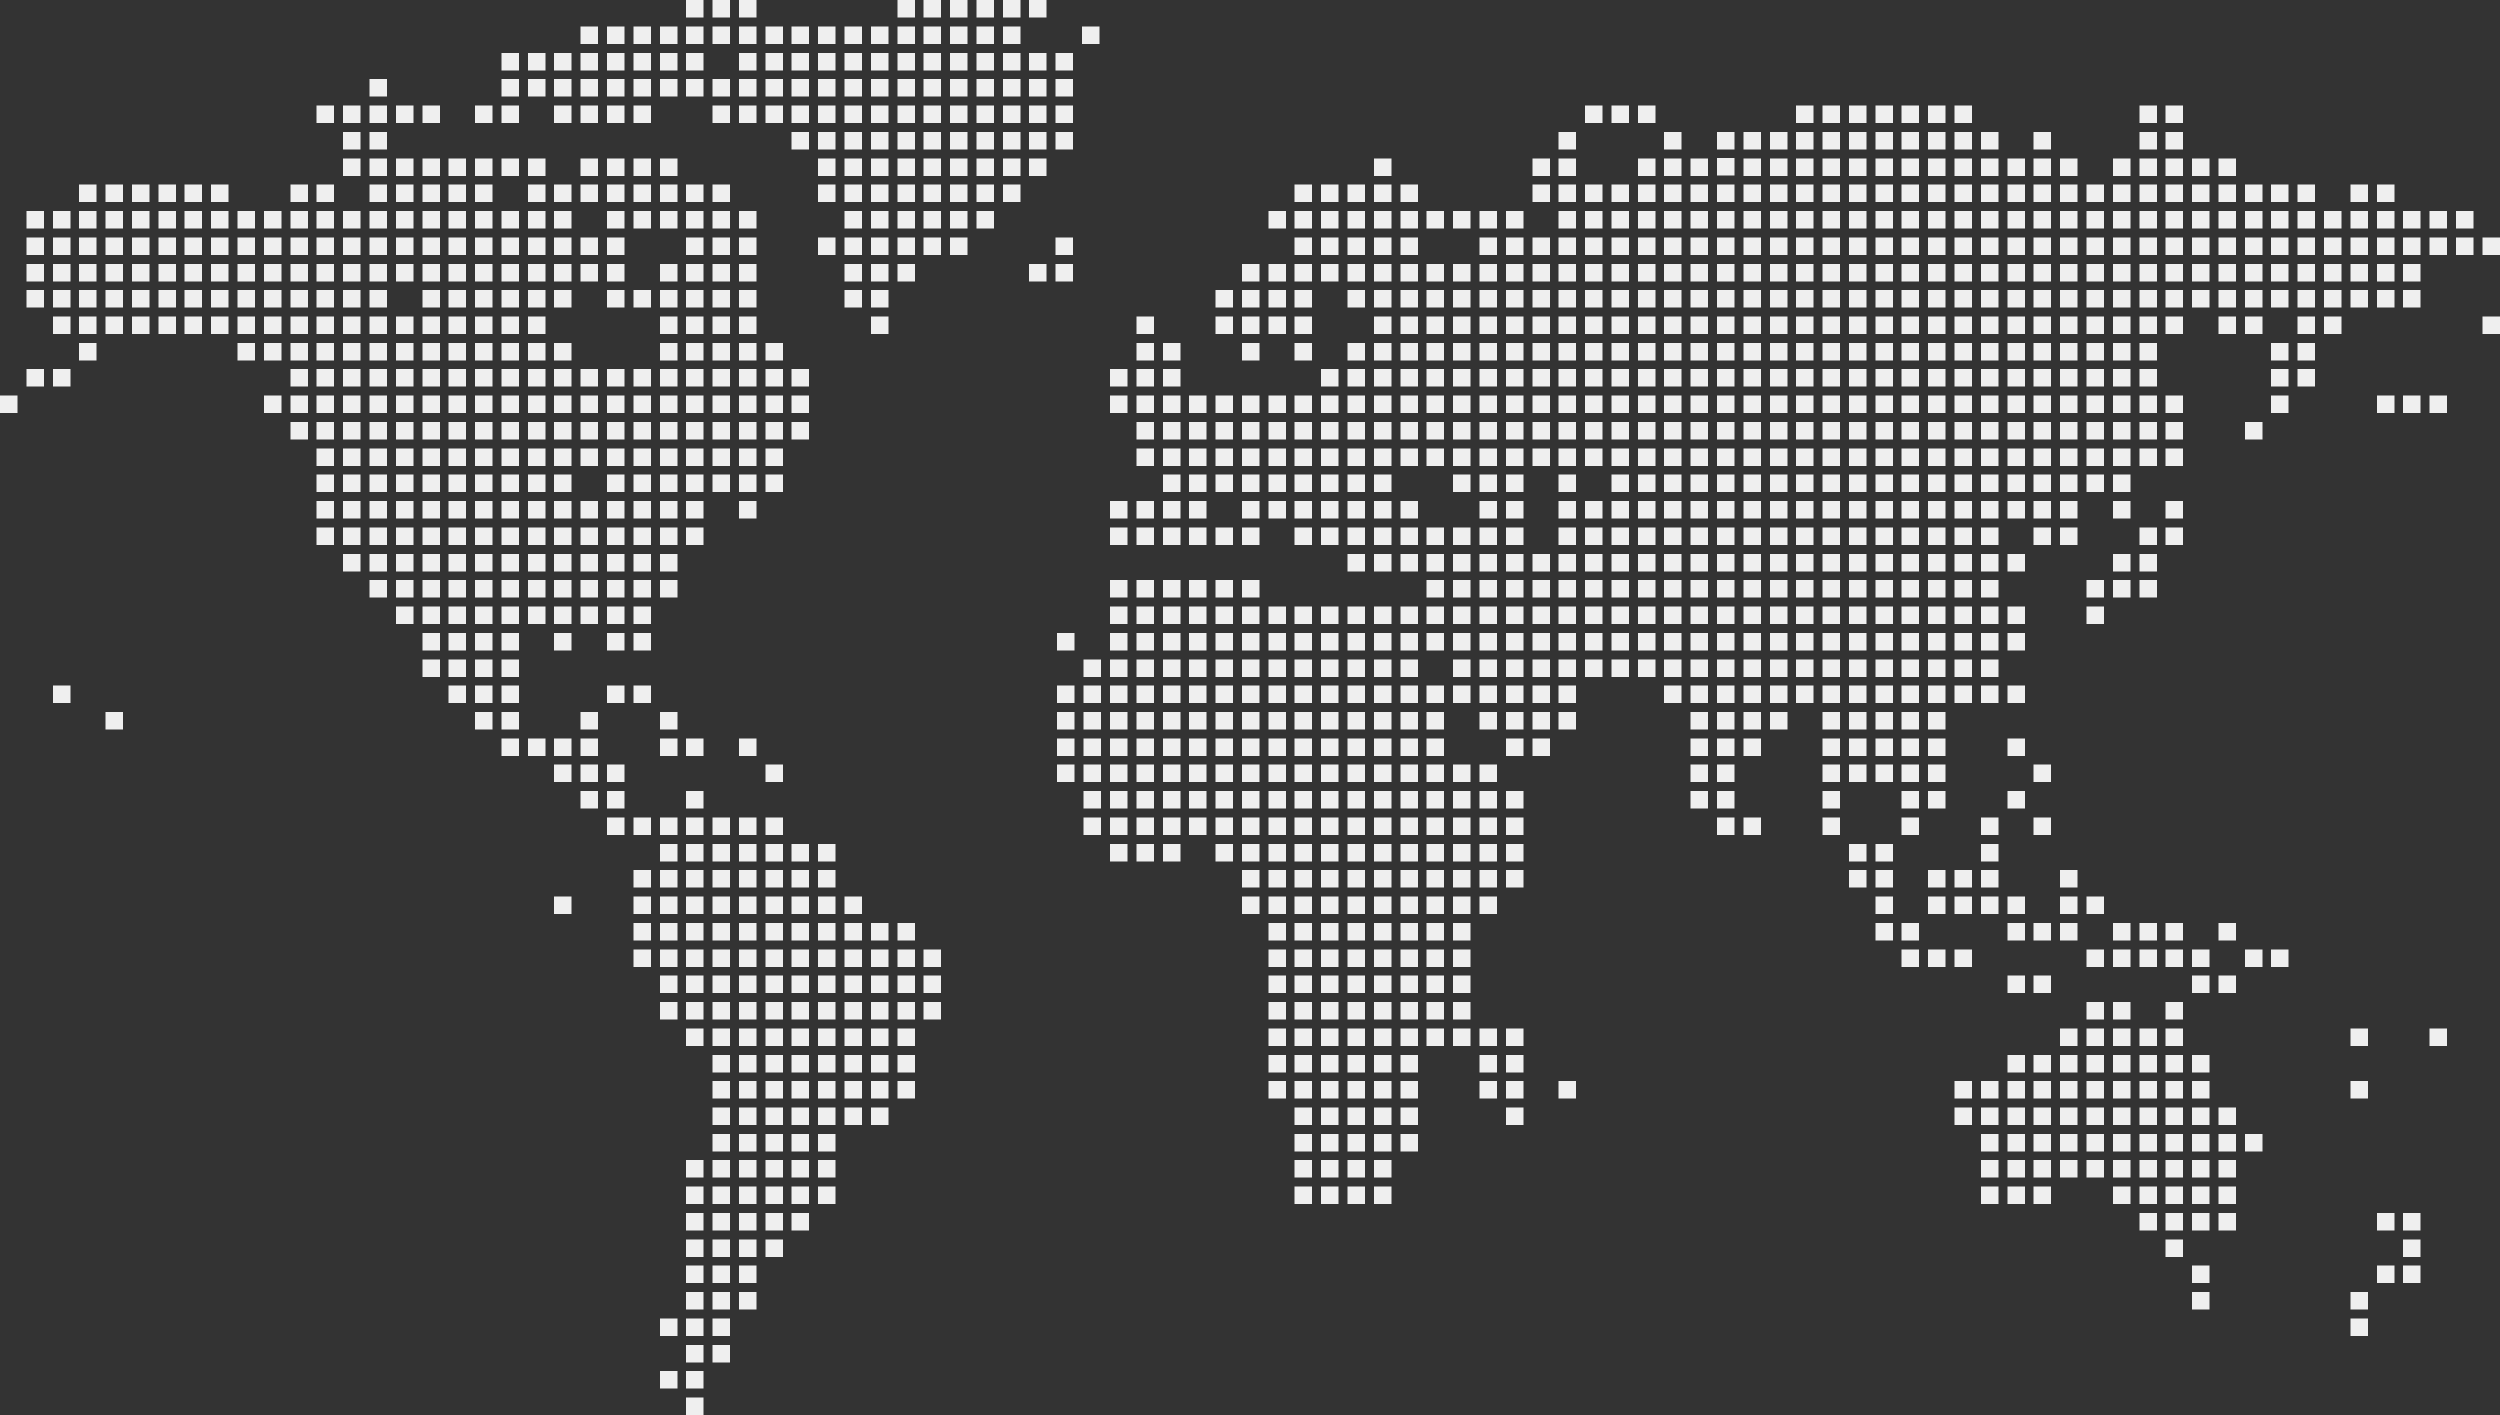 <?xml version="1.0" encoding="utf-8"?>
<!-- Generator: Adobe Illustrator 25.2.3, SVG Export Plug-In . SVG Version: 6.00 Build 0)  -->
<svg version="1.1" id="レイヤー_1" xmlns="http://www.w3.org/2000/svg" xmlns:xlink="http://www.w3.org/1999/xlink" x="0px"
	 y="0px" viewBox="0 0 500 283" style="enable-background:new 0 0 500 283;" xml:space="preserve">
<rect x="0" y="0" width="500" height="283" fill="#333333" stroke="none"/>
<style type="text/css">
	.st0{fill:#EFEFEF;}
</style>
<path class="st0" d="M343.4,31.6h3.5v3.5h-3.5V31.6z M343.4,56.3h3.5v-3.5h-3.5V56.3z M343.4,40.4h3.5v-3.5h-3.5V40.4z M343.4,66.8
	h3.5v-3.5h-3.5V66.8z M343.4,51h3.5v-3.5h-3.5V51z M343.4,45.7h3.5v-3.5h-3.5V45.7z M343.4,61.5h3.5V58h-3.5V61.5z M343.4,93.2h3.5
	v-3.5h-3.5V93.2z M343.4,87.9h3.5v-3.5h-3.5V87.9z M343.4,72.1h3.5v-3.5h-3.5V72.1z M343.4,98.4h3.5v-3.5h-3.5V98.4z M343.4,82.6
	h3.5v-3.5h-3.5V82.6z M343.4,77.3h3.5v-3.5h-3.5V77.3z M348.7,109h3.5v-3.5h-3.5V109z M348.7,114.3h3.5v-3.5h-3.5V114.3z
	 M348.7,87.9h3.5v-3.5h-3.5V87.9z M348.7,119.5h3.5V116h-3.5V119.5z M343.4,29.9h3.5v-3.5h-3.5V29.9z M348.7,124.8h3.5v-3.5h-3.5
	V124.8z M348.7,93.2h3.5v-3.5h-3.5V93.2z M348.7,98.4h3.5v-3.5h-3.5V98.4z M348.7,103.7h3.5v-3.5h-3.5V103.7z M348.7,151.2h3.5v-3.5
	h-3.5V151.2z M348.7,167h3.5v-3.5h-3.5V167z M348.7,145.9h3.5v-3.5h-3.5V145.9z M348.7,135.4h3.5v-3.5h-3.5V135.4z M348.7,140.6h3.5
	v-3.5h-3.5V140.6z M348.7,130.1h3.5v-3.5h-3.5V130.1z M343.4,103.7h3.5v-3.5h-3.5V103.7z M338.1,72.1h3.5v-3.5h-3.5V72.1z
	 M338.1,82.6h3.5v-3.5h-3.5V82.6z M338.1,77.3h3.5v-3.5h-3.5V77.3z M338.1,66.8h3.5v-3.5h-3.5V66.8z M338.1,61.5h3.5V58h-3.5V61.5z
	 M338.1,51h3.5v-3.5h-3.5V51z M338.1,45.7h3.5v-3.5h-3.5V45.7z M338.1,56.3h3.5v-3.5h-3.5V56.3z M338.1,109h3.5v-3.5h-3.5V109z
	 M338.1,114.3h3.5v-3.5h-3.5V114.3z M338.1,103.7h3.5v-3.5h-3.5V103.7z M338.1,98.4h3.5v-3.5h-3.5V98.4z M338.1,93.2h3.5v-3.5h-3.5
	V93.2z M338.1,87.9h3.5v-3.5h-3.5V87.9z M343.4,114.3h3.5v-3.5h-3.5V114.3z M343.4,130.1h3.5v-3.5h-3.5V130.1z M343.4,135.4h3.5
	v-3.5h-3.5V135.4z M343.4,140.6h3.5v-3.5h-3.5V140.6z M343.4,124.8h3.5v-3.5h-3.5V124.8z M343.4,109h3.5v-3.5h-3.5V109z
	 M343.4,119.5h3.5V116h-3.5V119.5z M343.4,161.7h3.5v-3.5h-3.5V161.7z M338.1,40.4h3.5v-3.5h-3.5V40.4z M343.4,167h3.5v-3.5h-3.5
	V167z M343.4,145.9h3.5v-3.5h-3.5V145.9z M338.1,35.2h3.5v-3.5h-3.5V35.2z M343.4,156.4h3.5v-3.5h-3.5V156.4z M343.4,151.2h3.5v-3.5
	h-3.5V151.2z M354,98.4h3.5v-3.5H354V98.4z M359.2,114.3h3.5v-3.5h-3.5V114.3z M359.2,119.5h3.5V116h-3.5V119.5z M354,51h3.5v-3.5
	H354V51z M359.2,130.1h3.5v-3.5h-3.5V130.1z M359.2,98.4h3.5v-3.5h-3.5V98.4z M359.2,109h3.5v-3.5h-3.5V109z M359.2,103.7h3.5v-3.5
	h-3.5V103.7z M359.2,135.4h3.5v-3.5h-3.5V135.4z M359.2,93.2h3.5v-3.5h-3.5V93.2z M354,40.4h3.5v-3.5H354V40.4z M354,45.7h3.5v-3.5
	H354V45.7z M354,35.2h3.5v-3.5H354V35.2z M359.2,140.6h3.5v-3.5h-3.5V140.6z M354,29.9h3.5v-3.5H354V29.9z M359.2,124.8h3.5v-3.5
	h-3.5V124.8z M359.2,40.4h3.5v-3.5h-3.5V40.4z M359.2,45.7h3.5v-3.5h-3.5V45.7z M359.2,35.2h3.5v-3.5h-3.5V35.2z M359.2,29.9h3.5
	v-3.5h-3.5V29.9z M359.2,24.6h3.5v-3.5h-3.5V24.6z M359.2,51h3.5v-3.5h-3.5V51z M359.2,77.3h3.5v-3.5h-3.5V77.3z M359.2,56.3h3.5
	v-3.5h-3.5V56.3z M359.2,87.9h3.5v-3.5h-3.5V87.9z M359.2,82.6h3.5v-3.5h-3.5V82.6z M359.2,72.1h3.5v-3.5h-3.5V72.1z M359.2,66.8
	h3.5v-3.5h-3.5V66.8z M359.2,61.5h3.5V58h-3.5V61.5z M348.7,82.6h3.5v-3.5h-3.5V82.6z M348.7,35.2h3.5v-3.5h-3.5V35.2z M348.7,45.7
	h3.5v-3.5h-3.5V45.7z M348.7,40.4h3.5v-3.5h-3.5V40.4z M348.7,29.9h3.5v-3.5h-3.5V29.9z M354,145.9h3.5v-3.5H354V145.9z M354,135.4
	h3.5v-3.5H354V135.4z M354,140.6h3.5v-3.5H354V140.6z M348.7,72.1h3.5v-3.5h-3.5V72.1z M348.7,66.8h3.5v-3.5h-3.5V66.8z M348.7,51
	h3.5v-3.5h-3.5V51z M348.7,77.3h3.5v-3.5h-3.5V77.3z M354,130.1h3.5v-3.5H354V130.1z M348.7,61.5h3.5V58h-3.5V61.5z M348.7,56.3h3.5
	v-3.5h-3.5V56.3z M354,124.8h3.5v-3.5H354V124.8z M354,77.3h3.5v-3.5H354V77.3z M354,87.9h3.5v-3.5H354V87.9z M354,72.1h3.5v-3.5
	H354V72.1z M354,82.6h3.5v-3.5H354V82.6z M354,61.5h3.5V58H354V61.5z M364.5,167h3.5v-3.5h-3.5V167z M354,66.8h3.5v-3.5H354V66.8z
	 M354,109h3.5v-3.5H354V109z M354,114.3h3.5v-3.5H354V114.3z M354,119.5h3.5V116H354V119.5z M354,103.7h3.5v-3.5H354V103.7z
	 M338.1,119.5h3.5V116h-3.5V119.5z M354,93.2h3.5v-3.5H354V93.2z M354,56.3h3.5v-3.5H354V56.3z M317,77.3h3.5v-3.5H317V77.3z
	 M317,61.5h3.5V58H317V61.5z M317,72.1h3.5v-3.5H317V72.1z M317,119.5h3.5V116H317V119.5z M317,45.7h3.5v-3.5H317V45.7z M317,56.3
	h3.5v-3.5H317V56.3z M317,51h3.5v-3.5H317V51z M317,66.8h3.5v-3.5H317V66.8z M317,82.6h3.5v-3.5H317V82.6z M317,103.7h3.5v-3.5H317
	V103.7z M317,114.3h3.5v-3.5H317V114.3z M317,109h3.5v-3.5H317V109z M317,87.9h3.5v-3.5H317V87.9z M317,93.2h3.5v-3.5H317V93.2z
	 M322.3,72.1h3.5v-3.5h-3.5V72.1z M322.3,103.7h3.5v-3.5h-3.5V103.7z M322.3,93.2h3.5v-3.5h-3.5V93.2z M322.3,98.4h3.5v-3.5h-3.5
	V98.4z M322.3,87.9h3.5v-3.5h-3.5V87.9z M322.3,77.3h3.5v-3.5h-3.5V77.3z M322.3,82.6h3.5v-3.5h-3.5V82.6z M322.3,119.5h3.5V116
	h-3.5V119.5z M322.3,130.1h3.5v-3.5h-3.5V130.1z M322.3,135.4h3.5v-3.5h-3.5V135.4z M322.3,124.8h3.5v-3.5h-3.5V124.8z M322.3,114.3
	h3.5v-3.5h-3.5V114.3z M322.3,109h3.5v-3.5h-3.5V109z M317,24.6h3.5v-3.5H317V24.6z M317,40.4h3.5v-3.5H317V40.4z M311.7,114.3h3.5
	v-3.5h-3.5V114.3z M311.7,109h3.5v-3.5h-3.5V109z M311.7,119.5h3.5V116h-3.5V119.5z M311.7,124.8h3.5v-3.5h-3.5V124.8z M311.7,103.7
	h3.5v-3.5h-3.5V103.7z M311.7,93.2h3.5v-3.5h-3.5V93.2z M311.7,87.9h3.5v-3.5h-3.5V87.9z M311.7,98.4h3.5v-3.5h-3.5V98.4z
	 M311.7,145.9h3.5v-3.5h-3.5V145.9z M311.7,219.7h3.5v-3.5h-3.5V219.7z M306.5,35.2h3.5v-3.5h-3.5V35.2z M311.7,130.1h3.5v-3.5h-3.5
	V130.1z M311.7,135.4h3.5v-3.5h-3.5V135.4z M311.7,140.6h3.5v-3.5h-3.5V140.6z M311.7,45.7h3.5v-3.5h-3.5V45.7z M311.7,35.2h3.5
	v-3.5h-3.5V35.2z M311.7,40.4h3.5v-3.5h-3.5V40.4z M311.7,29.9h3.5v-3.5h-3.5V29.9z M317,130.1h3.5v-3.5H317V130.1z M317,124.8h3.5
	v-3.5H317V124.8z M317,135.4h3.5v-3.5H317V135.4z M311.7,61.5h3.5V58h-3.5V61.5z M311.7,72.1h3.5v-3.5h-3.5V72.1z M311.7,77.3h3.5
	v-3.5h-3.5V77.3z M311.7,66.8h3.5v-3.5h-3.5V66.8z M311.7,51h3.5v-3.5h-3.5V51z M311.7,82.6h3.5v-3.5h-3.5V82.6z M311.7,56.3h3.5
	v-3.5h-3.5V56.3z M332.8,51h3.5v-3.5h-3.5V51z M332.8,98.4h3.5v-3.5h-3.5V98.4z M332.8,93.2h3.5v-3.5h-3.5V93.2z M332.8,82.6h3.5
	v-3.5h-3.5V82.6z M332.8,87.9h3.5v-3.5h-3.5V87.9z M332.8,66.8h3.5v-3.5h-3.5V66.8z M332.8,135.4h3.5v-3.5h-3.5V135.4z M332.8,72.1
	h3.5v-3.5h-3.5V72.1z M332.8,114.3h3.5v-3.5h-3.5V114.3z M332.8,124.8h3.5v-3.5h-3.5V124.8z M332.8,130.1h3.5v-3.5h-3.5V130.1z
	 M332.8,119.5h3.5V116h-3.5V119.5z M332.8,109h3.5v-3.5h-3.5V109z M332.8,103.7h3.5v-3.5h-3.5V103.7z M332.8,61.5h3.5V58h-3.5V61.5z
	 M322.3,66.8h3.5v-3.5h-3.5V66.8z M338.1,145.9h3.5v-3.5h-3.5V145.9z M332.8,56.3h3.5v-3.5h-3.5V56.3z M338.1,140.6h3.5v-3.5h-3.5
	V140.6z M338.1,135.4h3.5v-3.5h-3.5V135.4z M338.1,130.1h3.5v-3.5h-3.5V130.1z M338.1,156.4h3.5v-3.5h-3.5V156.4z M338.1,151.2h3.5
	v-3.5h-3.5V151.2z M332.8,40.4h3.5v-3.5h-3.5V40.4z M332.8,45.7h3.5v-3.5h-3.5V45.7z M338.1,124.8h3.5v-3.5h-3.5V124.8z M332.8,35.2
	h3.5v-3.5h-3.5V35.2z M338.1,161.7h3.5v-3.5h-3.5V161.7z M332.8,29.9h3.5v-3.5h-3.5V29.9z M332.8,77.3h3.5v-3.5h-3.5V77.3z
	 M327.6,98.4h3.5v-3.5h-3.5V98.4z M327.6,130.1h3.5v-3.5h-3.5V130.1z M327.6,135.4h3.5v-3.5h-3.5V135.4z M327.6,119.5h3.5V116h-3.5
	V119.5z M327.6,103.7h3.5v-3.5h-3.5V103.7z M327.6,109h3.5v-3.5h-3.5V109z M327.6,114.3h3.5v-3.5h-3.5V114.3z M327.6,124.8h3.5v-3.5
	h-3.5V124.8z M322.3,56.3h3.5v-3.5h-3.5V56.3z M322.3,51h3.5v-3.5h-3.5V51z M322.3,24.6h3.5v-3.5h-3.5V24.6z M322.3,61.5h3.5V58
	h-3.5V61.5z M322.3,45.7h3.5v-3.5h-3.5V45.7z M332.8,140.6h3.5v-3.5h-3.5V140.6z M322.3,40.4h3.5v-3.5h-3.5V40.4z M327.6,45.7h3.5
	v-3.5h-3.5V45.7z M327.6,51h3.5v-3.5h-3.5V51z M327.6,40.4h3.5v-3.5h-3.5V40.4z M327.6,56.3h3.5v-3.5h-3.5V56.3z M327.6,24.6h3.5
	v-3.5h-3.5V24.6z M327.6,93.2h3.5v-3.5h-3.5V93.2z M327.6,35.2h3.5v-3.5h-3.5V35.2z M327.6,61.5h3.5V58h-3.5V61.5z M327.6,87.9h3.5
	v-3.5h-3.5V87.9z M327.6,77.3h3.5v-3.5h-3.5V77.3z M327.6,82.6h3.5v-3.5h-3.5V82.6z M327.6,72.1h3.5v-3.5h-3.5V72.1z M327.6,66.8
	h3.5v-3.5h-3.5V66.8z M385.6,51h3.5v-3.5h-3.5V51z M390.9,130.1h3.5v-3.5h-3.5V130.1z M390.9,124.8h3.5v-3.5h-3.5V124.8z
	 M390.9,114.3h3.5v-3.5h-3.5V114.3z M390.9,119.5h3.5V116h-3.5V119.5z M390.9,98.4h3.5v-3.5h-3.5V98.4z M390.9,93.2h3.5v-3.5h-3.5
	V93.2z M390.9,103.7h3.5v-3.5h-3.5V103.7z M390.9,109h3.5v-3.5h-3.5V109z M390.9,182.8h3.5v-3.5h-3.5V182.8z M390.9,193.4h3.5v-3.5
	h-3.5V193.4z M390.9,219.7h3.5v-3.5h-3.5V219.7z M396.2,240.8h3.5v-3.5h-3.5V240.8z M390.9,135.4h3.5v-3.5h-3.5V135.4z M390.9,140.6
	h3.5v-3.5h-3.5V140.6z M390.9,45.7h3.5v-3.5h-3.5V45.7z M390.9,35.2h3.5v-3.5h-3.5V35.2z M390.9,40.4h3.5v-3.5h-3.5V40.4z
	 M390.9,225h3.5v-3.5h-3.5V225z M390.9,51h3.5v-3.5h-3.5V51z M390.9,87.9h3.5v-3.5h-3.5V87.9z M390.9,29.9h3.5v-3.5h-3.5V29.9z
	 M390.9,24.6h3.5v-3.5h-3.5V24.6z M390.9,77.3h3.5v-3.5h-3.5V77.3z M390.9,82.6h3.5v-3.5h-3.5V82.6z M390.9,72.1h3.5v-3.5h-3.5V72.1
	z M390.9,56.3h3.5v-3.5h-3.5V56.3z M390.9,61.5h3.5V58h-3.5V61.5z M390.9,66.8h3.5v-3.5h-3.5V66.8z M390.9,177.5h3.5V174h-3.5V177.5
	z M385.6,119.5h3.5V116h-3.5V119.5z M385.6,98.4h3.5v-3.5h-3.5V98.4z M385.6,130.1h3.5v-3.5h-3.5V130.1z M385.6,109h3.5v-3.5h-3.5
	V109z M385.6,24.6h3.5v-3.5h-3.5V24.6z M385.6,114.3h3.5v-3.5h-3.5V114.3z M385.6,135.4h3.5v-3.5h-3.5V135.4z M385.6,124.8h3.5v-3.5
	h-3.5V124.8z M385.6,161.7h3.5v-3.5h-3.5V161.7z M385.6,156.4h3.5v-3.5h-3.5V156.4z M385.6,177.5h3.5V174h-3.5V177.5z M385.6,151.2
	h3.5v-3.5h-3.5V151.2z M385.6,145.9h3.5v-3.5h-3.5V145.9z M385.6,140.6h3.5v-3.5h-3.5V140.6z M385.6,103.7h3.5v-3.5h-3.5V103.7z
	 M385.6,40.4h3.5v-3.5h-3.5V40.4z M385.6,56.3h3.5v-3.5h-3.5V56.3z M385.6,93.2h3.5v-3.5h-3.5V93.2z M385.6,45.7h3.5v-3.5h-3.5V45.7
	z M385.6,29.9h3.5v-3.5h-3.5V29.9z M385.6,35.2h3.5v-3.5h-3.5V35.2z M306.5,40.4h3.5v-3.5h-3.5V40.4z M385.6,82.6h3.5v-3.5h-3.5
	V82.6z M385.6,87.9h3.5v-3.5h-3.5V87.9z M385.6,77.3h3.5v-3.5h-3.5V77.3z M385.6,72.1h3.5v-3.5h-3.5V72.1z M385.6,61.5h3.5V58h-3.5
	V61.5z M385.6,66.8h3.5v-3.5h-3.5V66.8z M396.2,93.2h3.5v-3.5h-3.5V93.2z M401.5,182.8h3.5v-3.5h-3.5V182.8z M401.5,161.7h3.5v-3.5
	h-3.5V161.7z M401.5,188.1h3.5v-3.5h-3.5V188.1z M401.5,130.1h3.5v-3.5h-3.5V130.1z M401.5,151.2h3.5v-3.5h-3.5V151.2z M401.5,124.8
	h3.5v-3.5h-3.5V124.8z M401.5,140.6h3.5v-3.5h-3.5V140.6z M401.5,198.6h3.5v-3.5h-3.5V198.6z M401.5,235.5h3.5V232h-3.5V235.5z
	 M401.5,230.3h3.5v-3.5h-3.5V230.3z M401.5,240.8h3.5v-3.5h-3.5V240.8z M401.5,225h3.5v-3.5h-3.5V225z M401.5,219.7h3.5v-3.5h-3.5
	V219.7z M401.5,214.5h3.5v-3.5h-3.5V214.5z M401.5,87.9h3.5v-3.5h-3.5V87.9z M401.5,61.5h3.5V58h-3.5V61.5z M401.5,66.8h3.5v-3.5
	h-3.5V66.8z M401.5,114.3h3.5v-3.5h-3.5V114.3z M401.5,72.1h3.5v-3.5h-3.5V72.1z M401.5,45.7h3.5v-3.5h-3.5V45.7z M401.5,51h3.5
	v-3.5h-3.5V51z M401.5,56.3h3.5v-3.5h-3.5V56.3z M401.5,98.4h3.5v-3.5h-3.5V98.4z M401.5,93.2h3.5v-3.5h-3.5V93.2z M401.5,103.7h3.5
	v-3.5h-3.5V103.7z M401.5,77.3h3.5v-3.5h-3.5V77.3z M401.5,82.6h3.5v-3.5h-3.5V82.6z M396.2,29.9h3.5v-3.5h-3.5V29.9z M396.2,35.2
	h3.5v-3.5h-3.5V35.2z M396.2,135.4h3.5v-3.5h-3.5V135.4z M396.2,235.5h3.5V232h-3.5V235.5z M396.2,140.6h3.5v-3.5h-3.5V140.6z
	 M396.2,114.3h3.5v-3.5h-3.5V114.3z M396.2,167h3.5v-3.5h-3.5V167z M396.2,119.5h3.5V116h-3.5V119.5z M396.2,124.8h3.5v-3.5h-3.5
	V124.8z M396.2,109h3.5v-3.5h-3.5V109z M396.2,219.7h3.5v-3.5h-3.5V219.7z M396.2,225h3.5v-3.5h-3.5V225z M396.2,230.3h3.5v-3.5
	h-3.5V230.3z M396.2,182.8h3.5v-3.5h-3.5V182.8z M396.2,177.5h3.5V174h-3.5V177.5z M396.2,172.3h3.5v-3.5h-3.5V172.3z M396.2,130.1
	h3.5v-3.5h-3.5V130.1z M396.2,56.3h3.5v-3.5h-3.5V56.3z M396.2,103.7h3.5v-3.5h-3.5V103.7z M396.2,66.8h3.5v-3.5h-3.5V66.8z
	 M396.2,61.5h3.5V58h-3.5V61.5z M396.2,40.4h3.5v-3.5h-3.5V40.4z M396.2,45.7h3.5v-3.5h-3.5V45.7z M396.2,51h3.5v-3.5h-3.5V51z
	 M396.2,87.9h3.5v-3.5h-3.5V87.9z M385.6,182.8h3.5v-3.5h-3.5V182.8z M396.2,72.1h3.5v-3.5h-3.5V72.1z M396.2,98.4h3.5v-3.5h-3.5
	V98.4z M396.2,82.6h3.5v-3.5h-3.5V82.6z M396.2,77.3h3.5v-3.5h-3.5V77.3z M375.1,114.3h3.5v-3.5h-3.5V114.3z M369.8,109h3.5v-3.5
	h-3.5V109z M369.8,156.4h3.5v-3.5h-3.5V156.4z M369.8,103.7h3.5v-3.5h-3.5V103.7z M369.8,114.3h3.5v-3.5h-3.5V114.3z M369.8,87.9
	h3.5v-3.5h-3.5V87.9z M369.8,98.4h3.5v-3.5h-3.5V98.4z M369.8,93.2h3.5v-3.5h-3.5V93.2z M369.8,140.6h3.5v-3.5h-3.5V140.6z
	 M369.8,145.9h3.5v-3.5h-3.5V145.9z M369.8,124.8h3.5v-3.5h-3.5V124.8z M369.8,82.6h3.5v-3.5h-3.5V82.6z M369.8,151.2h3.5v-3.5h-3.5
	V151.2z M369.8,135.4h3.5v-3.5h-3.5V135.4z M369.8,130.1h3.5v-3.5h-3.5V130.1z M369.8,119.5h3.5V116h-3.5V119.5z M369.8,40.4h3.5
	v-3.5h-3.5V40.4z M369.8,24.6h3.5v-3.5h-3.5V24.6z M369.8,35.2h3.5v-3.5h-3.5V35.2z M369.8,77.3h3.5v-3.5h-3.5V77.3z M375.1,182.8
	h3.5v-3.5h-3.5V182.8z M375.1,188.1h3.5v-3.5h-3.5V188.1z M369.8,29.9h3.5v-3.5h-3.5V29.9z M369.8,66.8h3.5v-3.5h-3.5V66.8z
	 M369.8,61.5h3.5V58h-3.5V61.5z M369.8,72.1h3.5v-3.5h-3.5V72.1z M369.8,56.3h3.5v-3.5h-3.5V56.3z M369.8,51h3.5v-3.5h-3.5V51z
	 M369.8,45.7h3.5v-3.5h-3.5V45.7z M364.5,109h3.5v-3.5h-3.5V109z M364.5,114.3h3.5v-3.5h-3.5V114.3z M375.1,177.5h3.5V174h-3.5
	V177.5z M364.5,119.5h3.5V116h-3.5V119.5z M364.5,87.9h3.5v-3.5h-3.5V87.9z M369.8,172.3h3.5v-3.5h-3.5V172.3z M364.5,124.8h3.5
	v-3.5h-3.5V124.8z M364.5,103.7h3.5v-3.5h-3.5V103.7z M364.5,98.4h3.5v-3.5h-3.5V98.4z M364.5,145.9h3.5v-3.5h-3.5V145.9z
	 M364.5,151.2h3.5v-3.5h-3.5V151.2z M364.5,130.1h3.5v-3.5h-3.5V130.1z M364.5,156.4h3.5v-3.5h-3.5V156.4z M364.5,135.4h3.5v-3.5
	h-3.5V135.4z M364.5,140.6h3.5v-3.5h-3.5V140.6z M364.5,93.2h3.5v-3.5h-3.5V93.2z M364.5,29.9h3.5v-3.5h-3.5V29.9z M364.5,35.2h3.5
	v-3.5h-3.5V35.2z M364.5,40.4h3.5v-3.5h-3.5V40.4z M364.5,45.7h3.5v-3.5h-3.5V45.7z M369.8,177.5h3.5V174h-3.5V177.5z M364.5,24.6
	h3.5v-3.5h-3.5V24.6z M364.5,77.3h3.5v-3.5h-3.5V77.3z M364.5,72.1h3.5v-3.5h-3.5V72.1z M364.5,82.6h3.5v-3.5h-3.5V82.6z
	 M364.5,66.8h3.5v-3.5h-3.5V66.8z M364.5,56.3h3.5v-3.5h-3.5V56.3z M364.5,61.5h3.5V58h-3.5V61.5z M364.5,51h3.5v-3.5h-3.5V51z
	 M375.1,140.6h3.5v-3.5h-3.5V140.6z M380.3,119.5h3.5V116h-3.5V119.5z M380.3,114.3h3.5v-3.5h-3.5V114.3z M380.3,124.8h3.5v-3.5
	h-3.5V124.8z M380.3,103.7h3.5v-3.5h-3.5V103.7z M380.3,109h3.5v-3.5h-3.5V109z M380.3,98.4h3.5v-3.5h-3.5V98.4z M380.3,167h3.5
	v-3.5h-3.5V167z M380.3,135.4h3.5v-3.5h-3.5V135.4z M380.3,156.4h3.5v-3.5h-3.5V156.4z M380.3,161.7h3.5v-3.5h-3.5V161.7z
	 M380.3,151.2h3.5v-3.5h-3.5V151.2z M380.3,93.2h3.5v-3.5h-3.5V93.2z M380.3,140.6h3.5v-3.5h-3.5V140.6z M380.3,145.9h3.5v-3.5h-3.5
	V145.9z M380.3,130.1h3.5v-3.5h-3.5V130.1z M380.3,40.4h3.5v-3.5h-3.5V40.4z M380.3,35.2h3.5v-3.5h-3.5V35.2z M380.3,45.7h3.5v-3.5
	h-3.5V45.7z M380.3,29.9h3.5v-3.5h-3.5V29.9z M380.3,24.6h3.5v-3.5h-3.5V24.6z M380.3,51h3.5v-3.5h-3.5V51z M380.3,72.1h3.5v-3.5
	h-3.5V72.1z M380.3,77.3h3.5v-3.5h-3.5V77.3z M380.3,82.6h3.5v-3.5h-3.5V82.6z M380.3,87.9h3.5v-3.5h-3.5V87.9z M380.3,61.5h3.5V58
	h-3.5V61.5z M380.3,56.3h3.5v-3.5h-3.5V56.3z M380.3,66.8h3.5v-3.5h-3.5V66.8z M375.1,103.7h3.5v-3.5h-3.5V103.7z M375.1,109h3.5
	v-3.5h-3.5V109z M364.5,161.7h3.5v-3.5h-3.5V161.7z M375.1,119.5h3.5V116h-3.5V119.5z M375.1,124.8h3.5v-3.5h-3.5V124.8z
	 M380.3,188.1h3.5v-3.5h-3.5V188.1z M375.1,98.4h3.5v-3.5h-3.5V98.4z M385.6,193.4h3.5v-3.5h-3.5V193.4z M375.1,151.2h3.5v-3.5h-3.5
	V151.2z M375.1,145.9h3.5v-3.5h-3.5V145.9z M375.1,156.4h3.5v-3.5h-3.5V156.4z M375.1,135.4h3.5v-3.5h-3.5V135.4z M375.1,93.2h3.5
	v-3.5h-3.5V93.2z M375.1,130.1h3.5v-3.5h-3.5V130.1z M375.1,172.3h3.5v-3.5h-3.5V172.3z M375.1,40.4h3.5v-3.5h-3.5V40.4z
	 M375.1,45.7h3.5v-3.5h-3.5V45.7z M375.1,29.9h3.5v-3.5h-3.5V29.9z M375.1,24.6h3.5v-3.5h-3.5V24.6z M375.1,51h3.5v-3.5h-3.5V51z
	 M380.3,193.4h3.5v-3.5h-3.5V193.4z M375.1,87.9h3.5v-3.5h-3.5V87.9z M375.1,77.3h3.5v-3.5h-3.5V77.3z M375.1,82.6h3.5v-3.5h-3.5
	V82.6z M375.1,72.1h3.5v-3.5h-3.5V72.1z M375.1,56.3h3.5v-3.5h-3.5V56.3z M375.1,61.5h3.5V58h-3.5V61.5z M375.1,66.8h3.5v-3.5h-3.5
	V66.8z M285.3,109h3.5v-3.5h-3.5V109z M258.9,225h3.5v-3.5h-3.5V225z M253.7,87.9h3.5v-3.5h-3.5V87.9z M258.9,235.5h3.5V232h-3.5
	V235.5z M258.9,219.7h3.5v-3.5h-3.5V219.7z M258.9,214.5h3.5v-3.5h-3.5V214.5z M258.9,203.9h3.5v-3.5h-3.5V203.9z M258.9,198.6h3.5
	v-3.5h-3.5V198.6z M258.9,209.2h3.5v-3.5h-3.5V209.2z M253.7,61.5h3.5V58h-3.5V61.5z M258.9,240.8h3.5v-3.5h-3.5V240.8z M253.7,82.6
	h3.5v-3.5h-3.5V82.6z M253.7,66.8h3.5v-3.5h-3.5V66.8z M253.7,45.7h3.5v-3.5h-3.5V45.7z M253.7,56.3h3.5v-3.5h-3.5V56.3z
	 M258.9,230.3h3.5v-3.5h-3.5V230.3z M258.9,140.6h3.5v-3.5h-3.5V140.6z M258.9,145.9h3.5v-3.5h-3.5V145.9z M258.9,151.2h3.5v-3.5
	h-3.5V151.2z M258.9,135.4h3.5v-3.5h-3.5V135.4z M258.9,130.1h3.5v-3.5h-3.5V130.1z M258.9,124.8h3.5v-3.5h-3.5V124.8z M258.9,177.5
	h3.5V174h-3.5V177.5z M258.9,182.8h3.5v-3.5h-3.5V182.8z M258.9,161.7h3.5v-3.5h-3.5V161.7z M258.9,188.1h3.5v-3.5h-3.5V188.1z
	 M258.9,193.4h3.5v-3.5h-3.5V193.4z M258.9,172.3h3.5v-3.5h-3.5V172.3z M258.9,167h3.5v-3.5h-3.5V167z M258.9,156.4h3.5v-3.5h-3.5
	V156.4z M253.7,203.9h3.5v-3.5h-3.5V203.9z M253.7,209.2h3.5v-3.5h-3.5V209.2z M253.7,214.5h3.5v-3.5h-3.5V214.5z M253.7,198.6h3.5
	v-3.5h-3.5V198.6z M253.7,188.1h3.5v-3.5h-3.5V188.1z M253.7,193.4h3.5v-3.5h-3.5V193.4z M253.7,182.8h3.5v-3.5h-3.5V182.8z
	 M253.7,219.7h3.5v-3.5h-3.5V219.7z M253.7,93.2h3.5v-3.5h-3.5V93.2z M248.4,72.1h3.5v-3.5h-3.5V72.1z M248.4,87.9h3.5v-3.5h-3.5
	V87.9z M248.4,56.3h3.5v-3.5h-3.5V56.3z M248.4,61.5h3.5V58h-3.5V61.5z M248.4,66.8h3.5v-3.5h-3.5V66.8z M248.4,82.6h3.5v-3.5h-3.5
	V82.6z M253.7,140.6h3.5v-3.5h-3.5V140.6z M253.7,124.8h3.5v-3.5h-3.5V124.8z M253.7,135.4h3.5v-3.5h-3.5V135.4z M253.7,130.1h3.5
	v-3.5h-3.5V130.1z M253.7,103.7h3.5v-3.5h-3.5V103.7z M253.7,98.4h3.5v-3.5h-3.5V98.4z M269.5,188.1h3.5v-3.5h-3.5V188.1z
	 M253.7,167h3.5v-3.5h-3.5V167z M253.7,177.5h3.5V174h-3.5V177.5z M253.7,145.9h3.5v-3.5h-3.5V145.9z M253.7,172.3h3.5v-3.5h-3.5
	V172.3z M253.7,156.4h3.5v-3.5h-3.5V156.4z M253.7,151.2h3.5v-3.5h-3.5V151.2z M269.5,209.2h3.5v-3.5h-3.5V209.2z M264.2,98.4h3.5
	v-3.5h-3.5V98.4z M264.2,93.2h3.5v-3.5h-3.5V93.2z M264.2,103.7h3.5v-3.5h-3.5V103.7z M264.2,109h3.5v-3.5h-3.5V109z M264.2,77.3
	h3.5v-3.5h-3.5V77.3z M264.2,82.6h3.5v-3.5h-3.5V82.6z M264.2,56.3h3.5v-3.5h-3.5V56.3z M264.2,156.4h3.5v-3.5h-3.5V156.4z
	 M264.2,145.9h3.5v-3.5h-3.5V145.9z M264.2,140.6h3.5v-3.5h-3.5V140.6z M264.2,151.2h3.5v-3.5h-3.5V151.2z M264.2,124.8h3.5v-3.5
	h-3.5V124.8z M264.2,135.4h3.5v-3.5h-3.5V135.4z M264.2,130.1h3.5v-3.5h-3.5V130.1z M264.2,87.9h3.5v-3.5h-3.5V87.9z M248.4,93.2
	h3.5v-3.5h-3.5V93.2z M269.5,203.9h3.5v-3.5h-3.5V203.9z M269.5,214.5h3.5v-3.5h-3.5V214.5z M264.2,51h3.5v-3.5h-3.5V51z
	 M269.5,193.4h3.5v-3.5h-3.5V193.4z M269.5,219.7h3.5v-3.5h-3.5V219.7z M269.5,198.6h3.5v-3.5h-3.5V198.6z M269.5,240.8h3.5v-3.5
	h-3.5V240.8z M264.2,40.4h3.5v-3.5h-3.5V40.4z M264.2,45.7h3.5v-3.5h-3.5V45.7z M269.5,230.3h3.5v-3.5h-3.5V230.3z M269.5,225h3.5
	v-3.5h-3.5V225z M269.5,235.5h3.5V232h-3.5V235.5z M264.2,167h3.5v-3.5h-3.5V167z M258.9,66.8h3.5v-3.5h-3.5V66.8z M258.9,61.5h3.5
	V58h-3.5V61.5z M258.9,51h3.5v-3.5h-3.5V51z M258.9,56.3h3.5v-3.5h-3.5V56.3z M258.9,45.7h3.5v-3.5h-3.5V45.7z M264.2,240.8h3.5
	v-3.5h-3.5V240.8z M258.9,40.4h3.5v-3.5h-3.5V40.4z M258.9,93.2h3.5v-3.5h-3.5V93.2z M258.9,98.4h3.5v-3.5h-3.5V98.4z M258.9,103.7
	h3.5v-3.5h-3.5V103.7z M264.2,235.5h3.5V232h-3.5V235.5z M258.9,82.6h3.5v-3.5h-3.5V82.6z M258.9,87.9h3.5v-3.5h-3.5V87.9z
	 M258.9,72.1h3.5v-3.5h-3.5V72.1z M264.2,172.3h3.5v-3.5h-3.5V172.3z M264.2,193.4h3.5v-3.5h-3.5V193.4z M264.2,182.8h3.5v-3.5h-3.5
	V182.8z M264.2,188.1h3.5v-3.5h-3.5V188.1z M264.2,230.3h3.5v-3.5h-3.5V230.3z M258.9,109h3.5v-3.5h-3.5V109z M264.2,161.7h3.5v-3.5
	h-3.5V161.7z M264.2,177.5h3.5V174h-3.5V177.5z M264.2,198.6h3.5v-3.5h-3.5V198.6z M264.2,214.5h3.5v-3.5h-3.5V214.5z M264.2,225
	h3.5v-3.5h-3.5V225z M264.2,219.7h3.5v-3.5h-3.5V219.7z M264.2,203.9h3.5v-3.5h-3.5V203.9z M264.2,209.2h3.5v-3.5h-3.5V209.2z
	 M253.7,161.7h3.5v-3.5h-3.5V161.7z M227.3,130.1h3.5v-3.5h-3.5V130.1z M227.3,124.8h3.5v-3.5h-3.5V124.8z M227.3,109h3.5v-3.5h-3.5
	V109z M227.3,119.5h3.5V116h-3.5V119.5z M227.3,103.7h3.5v-3.5h-3.5V103.7z M227.3,87.9h3.5v-3.5h-3.5V87.9z M227.3,93.2h3.5v-3.5
	h-3.5V93.2z M227.3,135.4h3.5v-3.5h-3.5V135.4z M227.3,82.6h3.5v-3.5h-3.5V82.6z M227.3,167h3.5v-3.5h-3.5V167z M227.3,161.7h3.5
	v-3.5h-3.5V161.7z M227.3,156.4h3.5v-3.5h-3.5V156.4z M227.3,145.9h3.5v-3.5h-3.5V145.9z M227.3,140.6h3.5v-3.5h-3.5V140.6z
	 M232.6,119.5h3.5V116h-3.5V119.5z M232.6,140.6h3.5v-3.5h-3.5V140.6z M232.6,135.4h3.5v-3.5h-3.5V135.4z M232.6,145.9h3.5v-3.5
	h-3.5V145.9z M232.6,124.8h3.5v-3.5h-3.5V124.8z M232.6,151.2h3.5v-3.5h-3.5V151.2z M232.6,130.1h3.5v-3.5h-3.5V130.1z M232.6,172.3
	h3.5v-3.5h-3.5V172.3z M227.3,66.8h3.5v-3.5h-3.5V66.8z M227.3,77.3h3.5v-3.5h-3.5V77.3z M227.3,72.1h3.5v-3.5h-3.5V72.1z
	 M232.6,156.4h3.5v-3.5h-3.5V156.4z M232.6,167h3.5v-3.5h-3.5V167z M232.6,161.7h3.5v-3.5h-3.5V161.7z M227.3,151.2h3.5v-3.5h-3.5
	V151.2z M216.7,151.2h3.5v-3.5h-3.5V151.2z M227.3,172.3h3.5v-3.5h-3.5V172.3z M216.7,145.9h3.5v-3.5h-3.5V145.9z M216.7,161.7h3.5
	v-3.5h-3.5V161.7z M222,172.3h3.5v-3.5H222V172.3z M216.7,135.4h3.5v-3.5h-3.5V135.4z M216.7,140.6h3.5v-3.5h-3.5V140.6z
	 M211.4,140.6h3.5v-3.5h-3.5V140.6z M216.7,167h3.5v-3.5h-3.5V167z M211.4,151.2h3.5v-3.5h-3.5V151.2z M211.4,156.4h3.5v-3.5h-3.5
	V156.4z M211.4,145.9h3.5v-3.5h-3.5V145.9z M222,167h3.5v-3.5H222V167z M211.4,130.1h3.5v-3.5h-3.5V130.1z M216.7,156.4h3.5v-3.5
	h-3.5V156.4z M222,109h3.5v-3.5H222V109z M222,119.5h3.5V116H222V119.5z M222,103.7h3.5v-3.5H222V103.7z M222,124.8h3.5v-3.5H222
	V124.8z M222,82.6h3.5v-3.5H222V82.6z M222,77.3h3.5v-3.5H222V77.3z M222,161.7h3.5v-3.5H222V161.7z M222,145.9h3.5v-3.5H222V145.9z
	 M222,151.2h3.5v-3.5H222V151.2z M222,156.4h3.5v-3.5H222V156.4z M222,130.1h3.5v-3.5H222V130.1z M222,135.4h3.5v-3.5H222V135.4z
	 M222,140.6h3.5v-3.5H222V140.6z M232.6,98.4h3.5v-3.5h-3.5V98.4z M248.4,177.5h3.5V174h-3.5V177.5z M243.1,93.2h3.5v-3.5h-3.5V93.2
	z M243.1,82.6h3.5v-3.5h-3.5V82.6z M243.1,66.8h3.5v-3.5h-3.5V66.8z M248.4,182.8h3.5v-3.5h-3.5V182.8z M232.6,109h3.5v-3.5h-3.5
	V109z M243.1,61.5h3.5V58h-3.5V61.5z M243.1,87.9h3.5v-3.5h-3.5V87.9z M243.1,135.4h3.5v-3.5h-3.5V135.4z M243.1,145.9h3.5v-3.5
	h-3.5V145.9z M243.1,109h3.5v-3.5h-3.5V109z M243.1,130.1h3.5v-3.5h-3.5V130.1z M243.1,119.5h3.5V116h-3.5V119.5z M243.1,124.8h3.5
	v-3.5h-3.5V124.8z M243.1,140.6h3.5v-3.5h-3.5V140.6z M248.4,119.5h3.5V116h-3.5V119.5z M248.4,124.8h3.5v-3.5h-3.5V124.8z
	 M248.4,130.1h3.5v-3.5h-3.5V130.1z M248.4,135.4h3.5v-3.5h-3.5V135.4z M248.4,103.7h3.5v-3.5h-3.5V103.7z M248.4,109h3.5v-3.5h-3.5
	V109z M248.4,156.4h3.5v-3.5h-3.5V156.4z M248.4,161.7h3.5v-3.5h-3.5V161.7z M248.4,172.3h3.5v-3.5h-3.5V172.3z M248.4,167h3.5v-3.5
	h-3.5V167z M248.4,151.2h3.5v-3.5h-3.5V151.2z M248.4,145.9h3.5v-3.5h-3.5V145.9z M248.4,140.6h3.5v-3.5h-3.5V140.6z M243.1,98.4
	h3.5v-3.5h-3.5V98.4z M237.8,161.7h3.5v-3.5h-3.5V161.7z M237.8,167h3.5v-3.5h-3.5V167z M237.8,156.4h3.5v-3.5h-3.5V156.4z
	 M243.1,151.2h3.5v-3.5h-3.5V151.2z M237.8,151.2h3.5v-3.5h-3.5V151.2z M237.8,140.6h3.5v-3.5h-3.5V140.6z M237.8,145.9h3.5v-3.5
	h-3.5V145.9z M232.6,77.3h3.5v-3.5h-3.5V77.3z M248.4,98.4h3.5v-3.5h-3.5V98.4z M232.6,103.7h3.5v-3.5h-3.5V103.7z M237.8,135.4h3.5
	v-3.5h-3.5V135.4z M232.6,93.2h3.5v-3.5h-3.5V93.2z M232.6,82.6h3.5v-3.5h-3.5V82.6z M232.6,87.9h3.5v-3.5h-3.5V87.9z M232.6,72.1
	h3.5v-3.5h-3.5V72.1z M243.1,172.3h3.5v-3.5h-3.5V172.3z M243.1,167h3.5v-3.5h-3.5V167z M237.8,82.6h3.5v-3.5h-3.5V82.6z
	 M243.1,161.7h3.5v-3.5h-3.5V161.7z M243.1,156.4h3.5v-3.5h-3.5V156.4z M237.8,130.1h3.5v-3.5h-3.5V130.1z M237.8,87.9h3.5v-3.5
	h-3.5V87.9z M237.8,93.2h3.5v-3.5h-3.5V93.2z M237.8,109h3.5v-3.5h-3.5V109z M237.8,124.8h3.5v-3.5h-3.5V124.8z M237.8,119.5h3.5
	V116h-3.5V119.5z M237.8,103.7h3.5v-3.5h-3.5V103.7z M237.8,98.4h3.5v-3.5h-3.5V98.4z M269.5,77.3h3.5v-3.5h-3.5V77.3z M290.6,61.5
	h3.5V58h-3.5V61.5z M290.6,66.8h3.5v-3.5h-3.5V66.8z M290.6,56.3h3.5v-3.5h-3.5V56.3z M290.6,45.7h3.5v-3.5h-3.5V45.7z M295.9,214.5
	h3.5v-3.5h-3.5V214.5z M295.9,219.7h3.5v-3.5h-3.5V219.7z M290.6,72.1h3.5v-3.5h-3.5V72.1z M290.6,77.3h3.5v-3.5h-3.5V77.3z
	 M290.6,98.4h3.5v-3.5h-3.5V98.4z M295.9,209.2h3.5v-3.5h-3.5V209.2z M290.6,93.2h3.5v-3.5h-3.5V93.2z M290.6,109h3.5v-3.5h-3.5V109
	z M290.6,87.9h3.5v-3.5h-3.5V87.9z M290.6,82.6h3.5v-3.5h-3.5V82.6z M295.9,156.4h3.5v-3.5h-3.5V156.4z M295.9,130.1h3.5v-3.5h-3.5
	V130.1z M295.9,135.4h3.5v-3.5h-3.5V135.4z M285.3,124.8h3.5v-3.5h-3.5V124.8z M295.9,140.6h3.5v-3.5h-3.5V140.6z M295.9,114.3h3.5
	v-3.5h-3.5V114.3z M295.9,119.5h3.5V116h-3.5V119.5z M295.9,124.8h3.5v-3.5h-3.5V124.8z M295.9,172.3h3.5v-3.5h-3.5V172.3z
	 M295.9,177.5h3.5V174h-3.5V177.5z M295.9,145.9h3.5v-3.5h-3.5V145.9z M295.9,167h3.5v-3.5h-3.5V167z M295.9,161.7h3.5v-3.5h-3.5
	V161.7z M290.6,114.3h3.5v-3.5h-3.5V114.3z M290.6,130.1h3.5v-3.5h-3.5V130.1z M285.3,77.3h3.5v-3.5h-3.5V77.3z M285.3,66.8h3.5
	v-3.5h-3.5V66.8z M285.3,72.1h3.5v-3.5h-3.5V72.1z M285.3,61.5h3.5V58h-3.5V61.5z M290.6,209.2h3.5v-3.5h-3.5V209.2z M285.3,56.3
	h3.5v-3.5h-3.5V56.3z M285.3,45.7h3.5v-3.5h-3.5V45.7z M285.3,119.5h3.5V116h-3.5V119.5z M285.3,114.3h3.5v-3.5h-3.5V114.3z
	 M290.6,203.9h3.5v-3.5h-3.5V203.9z M401.5,40.4h3.5v-3.5h-3.5V40.4z M285.3,87.9h3.5v-3.5h-3.5V87.9z M285.3,82.6h3.5v-3.5h-3.5
	V82.6z M285.3,93.2h3.5v-3.5h-3.5V93.2z M290.6,135.4h3.5v-3.5h-3.5V135.4z M290.6,140.6h3.5v-3.5h-3.5V140.6z M290.6,119.5h3.5V116
	h-3.5V119.5z M290.6,156.4h3.5v-3.5h-3.5V156.4z M290.6,124.8h3.5v-3.5h-3.5V124.8z M290.6,198.6h3.5v-3.5h-3.5V198.6z M295.9,109
	h3.5v-3.5h-3.5V109z M290.6,161.7h3.5v-3.5h-3.5V161.7z M290.6,182.8h3.5v-3.5h-3.5V182.8z M290.6,188.1h3.5v-3.5h-3.5V188.1z
	 M290.6,193.4h3.5v-3.5h-3.5V193.4z M290.6,172.3h3.5v-3.5h-3.5V172.3z M290.6,167h3.5v-3.5h-3.5V167z M290.6,177.5h3.5V174h-3.5
	V177.5z M295.9,182.8h3.5v-3.5h-3.5V182.8z M301.2,56.3h3.5v-3.5h-3.5V56.3z M301.2,51h3.5v-3.5h-3.5V51z M301.2,61.5h3.5V58h-3.5
	V61.5z M301.2,45.7h3.5v-3.5h-3.5V45.7z M301.2,103.7h3.5v-3.5h-3.5V103.7z M301.2,66.8h3.5v-3.5h-3.5V66.8z M306.5,151.2h3.5v-3.5
	h-3.5V151.2z M301.2,77.3h3.5v-3.5h-3.5V77.3z M301.2,87.9h3.5v-3.5h-3.5V87.9z M301.2,72.1h3.5v-3.5h-3.5V72.1z M301.2,98.4h3.5
	v-3.5h-3.5V98.4z M301.2,93.2h3.5v-3.5h-3.5V93.2z M301.2,82.6h3.5v-3.5h-3.5V82.6z M306.5,140.6h3.5v-3.5h-3.5V140.6z M306.5,145.9
	h3.5v-3.5h-3.5V145.9z M306.5,72.1h3.5v-3.5h-3.5V72.1z M306.5,77.3h3.5v-3.5h-3.5V77.3z M306.5,82.6h3.5v-3.5h-3.5V82.6z
	 M306.5,66.8h3.5v-3.5h-3.5V66.8z M306.5,135.4h3.5v-3.5h-3.5V135.4z M306.5,56.3h3.5v-3.5h-3.5V56.3z M306.5,61.5h3.5V58h-3.5V61.5
	z M306.5,124.8h3.5v-3.5h-3.5V124.8z M306.5,130.1h3.5v-3.5h-3.5V130.1z M306.5,119.5h3.5V116h-3.5V119.5z M306.5,114.3h3.5v-3.5
	h-3.5V114.3z M306.5,93.2h3.5v-3.5h-3.5V93.2z M306.5,87.9h3.5v-3.5h-3.5V87.9z M301.2,151.2h3.5v-3.5h-3.5V151.2z M295.9,56.3h3.5
	v-3.5h-3.5V56.3z M301.2,214.5h3.5v-3.5h-3.5V214.5z M295.9,61.5h3.5V58h-3.5V61.5z M295.9,45.7h3.5v-3.5h-3.5V45.7z M295.9,66.8
	h3.5v-3.5h-3.5V66.8z M301.2,219.7h3.5v-3.5h-3.5V219.7z M301.2,225h3.5v-3.5h-3.5V225z M295.9,51h3.5v-3.5h-3.5V51z M295.9,93.2
	h3.5v-3.5h-3.5V93.2z M295.9,87.9h3.5v-3.5h-3.5V87.9z M295.9,72.1h3.5v-3.5h-3.5V72.1z M295.9,98.4h3.5v-3.5h-3.5V98.4z
	 M295.9,77.3h3.5v-3.5h-3.5V77.3z M295.9,82.6h3.5v-3.5h-3.5V82.6z M301.2,109h3.5v-3.5h-3.5V109z M301.2,130.1h3.5v-3.5h-3.5V130.1
	z M301.2,135.4h3.5v-3.5h-3.5V135.4z M301.2,124.8h3.5v-3.5h-3.5V124.8z M301.2,119.5h3.5V116h-3.5V119.5z M301.2,140.6h3.5v-3.5
	h-3.5V140.6z M301.2,114.3h3.5v-3.5h-3.5V114.3z M301.2,172.3h3.5v-3.5h-3.5V172.3z M301.2,167h3.5v-3.5h-3.5V167z M301.2,209.2h3.5
	v-3.5h-3.5V209.2z M301.2,177.5h3.5V174h-3.5V177.5z M301.2,161.7h3.5v-3.5h-3.5V161.7z M301.2,145.9h3.5v-3.5h-3.5V145.9z
	 M295.9,103.7h3.5v-3.5h-3.5V103.7z M280.1,140.6h3.5v-3.5h-3.5V140.6z M274.8,172.3h3.5v-3.5h-3.5V172.3z M274.8,177.5h3.5V174
	h-3.5V177.5z M285.3,130.1h3.5v-3.5h-3.5V130.1z M274.8,167h3.5v-3.5h-3.5V167z M274.8,156.4h3.5v-3.5h-3.5V156.4z M274.8,188.1h3.5
	v-3.5h-3.5V188.1z M274.8,161.7h3.5v-3.5h-3.5V161.7z M274.8,198.6h3.5v-3.5h-3.5V198.6z M274.8,214.5h3.5v-3.5h-3.5V214.5z
	 M274.8,219.7h3.5v-3.5h-3.5V219.7z M274.8,209.2h3.5v-3.5h-3.5V209.2z M274.8,193.4h3.5v-3.5h-3.5V193.4z M274.8,203.9h3.5v-3.5
	h-3.5V203.9z M274.8,151.2h3.5v-3.5h-3.5V151.2z M274.8,140.6h3.5v-3.5h-3.5V140.6z M274.8,93.2h3.5v-3.5h-3.5V93.2z M274.8,98.4
	h3.5v-3.5h-3.5V98.4z M274.8,87.9h3.5v-3.5h-3.5V87.9z M274.8,82.6h3.5v-3.5h-3.5V82.6z M274.8,145.9h3.5v-3.5h-3.5V145.9z
	 M274.8,103.7h3.5v-3.5h-3.5V103.7z M274.8,77.3h3.5v-3.5h-3.5V77.3z M274.8,135.4h3.5v-3.5h-3.5V135.4z M274.8,109h3.5v-3.5h-3.5
	V109z M274.8,130.1h3.5v-3.5h-3.5V130.1z M274.8,225h3.5v-3.5h-3.5V225z M274.8,114.3h3.5v-3.5h-3.5V114.3z M274.8,124.8h3.5v-3.5
	h-3.5V124.8z M269.5,82.6h3.5v-3.5h-3.5V82.6z M269.5,145.9h3.5v-3.5h-3.5V145.9z M269.5,135.4h3.5v-3.5h-3.5V135.4z M269.5,140.6
	h3.5v-3.5h-3.5V140.6z M269.5,130.1h3.5v-3.5h-3.5V130.1z M269.5,124.8h3.5v-3.5h-3.5V124.8z M269.5,109h3.5v-3.5h-3.5V109z
	 M269.5,114.3h3.5v-3.5h-3.5V114.3z M269.5,161.7h3.5v-3.5h-3.5V161.7z M269.5,167h3.5v-3.5h-3.5V167z M269.5,172.3h3.5v-3.5h-3.5
	V172.3z M269.5,151.2h3.5v-3.5h-3.5V151.2z M269.5,177.5h3.5V174h-3.5V177.5z M269.5,103.7h3.5v-3.5h-3.5V103.7z M269.5,156.4h3.5
	v-3.5h-3.5V156.4z M269.5,45.7h3.5v-3.5h-3.5V45.7z M269.5,98.4h3.5v-3.5h-3.5V98.4z M274.8,230.3h3.5v-3.5h-3.5V230.3z M269.5,51
	h3.5v-3.5h-3.5V51z M274.8,235.5h3.5V232h-3.5V235.5z M274.8,240.8h3.5v-3.5h-3.5V240.8z M269.5,56.3h3.5v-3.5h-3.5V56.3z
	 M269.5,40.4h3.5v-3.5h-3.5V40.4z M269.5,87.9h3.5v-3.5h-3.5V87.9z M269.5,61.5h3.5V58h-3.5V61.5z M269.5,93.2h3.5v-3.5h-3.5V93.2z
	 M274.8,72.1h3.5v-3.5h-3.5V72.1z M306.5,51h3.5v-3.5h-3.5V51z M269.5,72.1h3.5v-3.5h-3.5V72.1z M274.8,182.8h3.5v-3.5h-3.5V182.8z
	 M280.1,61.5h3.5V58h-3.5V61.5z M280.1,56.3h3.5v-3.5h-3.5V56.3z M280.1,72.1h3.5v-3.5h-3.5V72.1z M274.8,66.8h3.5v-3.5h-3.5V66.8z
	 M280.1,40.4h3.5v-3.5h-3.5V40.4z M280.1,45.7h3.5v-3.5h-3.5V45.7z M280.1,51h3.5v-3.5h-3.5V51z M280.1,87.9h3.5v-3.5h-3.5V87.9z
	 M280.1,77.3h3.5v-3.5h-3.5V77.3z M280.1,109h3.5v-3.5h-3.5V109z M280.1,93.2h3.5v-3.5h-3.5V93.2z M280.1,114.3h3.5v-3.5h-3.5V114.3
	z M285.3,209.2h3.5v-3.5h-3.5V209.2z M280.1,82.6h3.5v-3.5h-3.5V82.6z M280.1,103.7h3.5v-3.5h-3.5V103.7z M285.3,167h3.5v-3.5h-3.5
	V167z M285.3,156.4h3.5v-3.5h-3.5V156.4z M285.3,161.7h3.5v-3.5h-3.5V161.7z M285.3,151.2h3.5v-3.5h-3.5V151.2z M285.3,140.6h3.5
	v-3.5h-3.5V140.6z M285.3,145.9h3.5v-3.5h-3.5V145.9z M285.3,203.9h3.5v-3.5h-3.5V203.9z M285.3,172.3h3.5v-3.5h-3.5V172.3z
	 M285.3,193.4h3.5v-3.5h-3.5V193.4z M285.3,198.6h3.5v-3.5h-3.5V198.6z M285.3,188.1h3.5v-3.5h-3.5V188.1z M285.3,182.8h3.5v-3.5
	h-3.5V182.8z M285.3,177.5h3.5V174h-3.5V177.5z M280.1,66.8h3.5v-3.5h-3.5V66.8z M280.1,214.5h3.5v-3.5h-3.5V214.5z M280.1,219.7
	h3.5v-3.5h-3.5V219.7z M280.1,225h3.5v-3.5h-3.5V225z M280.1,209.2h3.5v-3.5h-3.5V209.2z M280.1,203.9h3.5v-3.5h-3.5V203.9z
	 M280.1,230.3h3.5v-3.5h-3.5V230.3z M274.8,51h3.5v-3.5h-3.5V51z M274.8,35.2h3.5v-3.5h-3.5V35.2z M280.1,198.6h3.5v-3.5h-3.5V198.6
	z M274.8,61.5h3.5V58h-3.5V61.5z M274.8,56.3h3.5v-3.5h-3.5V56.3z M280.1,124.8h3.5v-3.5h-3.5V124.8z M274.8,45.7h3.5v-3.5h-3.5
	V45.7z M274.8,40.4h3.5v-3.5h-3.5V40.4z M280.1,145.9h3.5v-3.5h-3.5V145.9z M280.1,151.2h3.5v-3.5h-3.5V151.2z M269.5,182.8h3.5
	v-3.5h-3.5V182.8z M280.1,156.4h3.5v-3.5h-3.5V156.4z M280.1,135.4h3.5v-3.5h-3.5V135.4z M280.1,130.1h3.5v-3.5h-3.5V130.1z
	 M280.1,172.3h3.5v-3.5h-3.5V172.3z M280.1,182.8h3.5v-3.5h-3.5V182.8z M280.1,177.5h3.5V174h-3.5V177.5z M280.1,161.7h3.5v-3.5
	h-3.5V161.7z M280.1,188.1h3.5v-3.5h-3.5V188.1z M280.1,167h3.5v-3.5h-3.5V167z M280.1,193.4h3.5v-3.5h-3.5V193.4z M375.1,35.2h3.5
	v-3.5h-3.5V35.2z M132,77.3h3.5v-3.5H132V77.3z M126.7,124.8h3.5v-3.5h-3.5V124.8z M132,82.6h3.5v-3.5H132V82.6z M132,56.3h3.5v-3.5
	H132V56.3z M132,87.9h3.5v-3.5H132V87.9z M132,66.8h3.5v-3.5H132V66.8z M132,61.5h3.5V58H132V61.5z M132,109h3.5v-3.5H132V109z
	 M132,114.3h3.5v-3.5H132V114.3z M132,93.2h3.5v-3.5H132V93.2z M132,45.7h3.5v-3.5H132V45.7z M132,119.5h3.5V116H132V119.5z
	 M132,98.4h3.5v-3.5H132V98.4z M132,103.7h3.5v-3.5H132V103.7z M132,35.2h3.5v-3.5H132V35.2z M137.2,261.9h3.5v-3.5h-3.5V261.9z
	 M137.2,267.2h3.5v-3.5h-3.5V267.2z M137.2,272.5h3.5v-3.5h-3.5V272.5z M137.2,256.6h3.5v-3.5h-3.5V256.6z M137.2,251.4h3.5v-3.5
	h-3.5V251.4z M137.2,246.1h3.5v-3.5h-3.5V246.1z M132,19.3h3.5v-3.5H132V19.3z M132,14.1h3.5v-3.5H132V14.1z M132,40.4h3.5v-3.5H132
	V40.4z M132,145.9h3.5v-3.5H132V145.9z M137.2,277.7h3.5v-3.5h-3.5V277.7z M137.2,283h3.5v-3.5h-3.5V283z M132,8.8h3.5V5.3H132V8.8z
	 M132,203.9h3.5v-3.5H132V203.9z M126.7,77.3h3.5v-3.5h-3.5V77.3z M126.7,61.5h3.5V58h-3.5V61.5z M126.7,87.9h3.5v-3.5h-3.5V87.9z
	 M126.7,82.6h3.5v-3.5h-3.5V82.6z M126.7,35.2h3.5v-3.5h-3.5V35.2z M126.7,40.4h3.5v-3.5h-3.5V40.4z M126.7,45.7h3.5v-3.5h-3.5V45.7
	z M132,151.2h3.5v-3.5H132V151.2z M126.7,114.3h3.5v-3.5h-3.5V114.3z M126.7,119.5h3.5V116h-3.5V119.5z M126.7,93.2h3.5v-3.5h-3.5
	V93.2z M126.7,24.6h3.5v-3.5h-3.5V24.6z M126.7,103.7h3.5v-3.5h-3.5V103.7z M126.7,98.4h3.5v-3.5h-3.5V98.4z M126.7,109h3.5v-3.5
	h-3.5V109z M126.7,19.3h3.5v-3.5h-3.5V19.3z M132,182.8h3.5v-3.5H132V182.8z M132,193.4h3.5v-3.5H132V193.4z M132,188.1h3.5v-3.5
	H132V188.1z M132,172.3h3.5v-3.5H132V172.3z M132,167h3.5v-3.5H132V167z M132,177.5h3.5V174H132V177.5z M132,277.7h3.5v-3.5H132
	V277.7z M126.7,8.8h3.5V5.3h-3.5V8.8z M126.7,14.1h3.5v-3.5h-3.5V14.1z M132,198.6h3.5v-3.5H132V198.6z M137.2,240.8h3.5v-3.5h-3.5
	V240.8z M132,267.2h3.5v-3.5H132V267.2z M132,72.1h3.5v-3.5H132V72.1z M142.5,240.8h3.5v-3.5h-3.5V240.8z M142.5,225h3.5v-3.5h-3.5
	V225z M142.5,235.5h3.5V232h-3.5V235.5z M142.5,230.3h3.5v-3.5h-3.5V230.3z M142.5,203.9h3.5v-3.5h-3.5V203.9z M142.5,209.2h3.5
	v-3.5h-3.5V209.2z M142.5,214.5h3.5v-3.5h-3.5V214.5z M142.5,219.7h3.5v-3.5h-3.5V219.7z M142.5,267.2h3.5v-3.5h-3.5V267.2z
	 M142.5,246.1h3.5v-3.5h-3.5V246.1z M142.5,272.5h3.5v-3.5h-3.5V272.5z M142.5,261.9h3.5v-3.5h-3.5V261.9z M142.5,251.4h3.5v-3.5
	h-3.5V251.4z M142.5,256.6h3.5v-3.5h-3.5V256.6z M142.5,167h3.5v-3.5h-3.5V167z M142.5,87.9h3.5v-3.5h-3.5V87.9z M142.5,93.2h3.5
	v-3.5h-3.5V93.2z M142.5,82.6h3.5v-3.5h-3.5V82.6z M142.5,77.3h3.5v-3.5h-3.5V77.3z M142.5,72.1h3.5v-3.5h-3.5V72.1z M142.5,98.4
	h3.5v-3.5h-3.5V98.4z M137.2,3.5h3.5V0h-3.5V3.5z M142.5,188.1h3.5v-3.5h-3.5V188.1z M142.5,193.4h3.5v-3.5h-3.5V193.4z
	 M142.5,182.8h3.5v-3.5h-3.5V182.8z M142.5,198.6h3.5v-3.5h-3.5V198.6z M142.5,177.5h3.5V174h-3.5V177.5z M142.5,172.3h3.5v-3.5
	h-3.5V172.3z M137.2,193.4h3.5v-3.5h-3.5V193.4z M137.2,167h3.5v-3.5h-3.5V167z M137.2,172.3h3.5v-3.5h-3.5V172.3z M137.2,177.5h3.5
	V174h-3.5V177.5z M137.2,161.7h3.5v-3.5h-3.5V161.7z M137.2,103.7h3.5v-3.5h-3.5V103.7z M137.2,98.4h3.5v-3.5h-3.5V98.4z
	 M137.2,151.2h3.5v-3.5h-3.5V151.2z M137.2,8.8h3.5V5.3h-3.5V8.8z M137.2,203.9h3.5v-3.5h-3.5V203.9z M137.2,198.6h3.5v-3.5h-3.5
	V198.6z M137.2,209.2h3.5v-3.5h-3.5V209.2z M137.2,182.8h3.5v-3.5h-3.5V182.8z M137.2,235.5h3.5V232h-3.5V235.5z M137.2,188.1h3.5
	v-3.5h-3.5V188.1z M137.2,109h3.5v-3.5h-3.5V109z M137.2,45.7h3.5v-3.5h-3.5V45.7z M137.2,51h3.5v-3.5h-3.5V51z M137.2,40.4h3.5
	v-3.5h-3.5V40.4z M137.2,93.2h3.5v-3.5h-3.5V93.2z M137.2,56.3h3.5v-3.5h-3.5V56.3z M137.2,19.3h3.5v-3.5h-3.5V19.3z M137.2,14.1
	h3.5v-3.5h-3.5V14.1z M137.2,82.6h3.5v-3.5h-3.5V82.6z M137.2,77.3h3.5v-3.5h-3.5V77.3z M137.2,87.9h3.5v-3.5h-3.5V87.9z
	 M137.2,72.1h3.5v-3.5h-3.5V72.1z M137.2,66.8h3.5v-3.5h-3.5V66.8z M137.2,61.5h3.5V58h-3.5V61.5z M121.4,130.1h3.5v-3.5h-3.5V130.1
	z M105.6,19.3h3.5v-3.5h-3.5V19.3z M110.8,130.1h3.5v-3.5h-3.5V130.1z M105.6,35.2h3.5v-3.5h-3.5V35.2z M110.8,182.8h3.5v-3.5h-3.5
	V182.8z M110.8,151.2h3.5v-3.5h-3.5V151.2z M105.6,40.4h3.5v-3.5h-3.5V40.4z M110.8,156.4h3.5v-3.5h-3.5V156.4z M105.6,14.1h3.5
	v-3.5h-3.5V14.1z M105.6,61.5h3.5V58h-3.5V61.5z M105.6,66.8h3.5v-3.5h-3.5V66.8z M105.6,72.1h3.5v-3.5h-3.5V72.1z M105.6,45.7h3.5
	v-3.5h-3.5V45.7z M105.6,56.3h3.5v-3.5h-3.5V56.3z M401.5,35.2h3.5v-3.5h-3.5V35.2z M110.8,124.8h3.5v-3.5h-3.5V124.8z M110.8,77.3
	h3.5v-3.5h-3.5V77.3z M110.8,82.6h3.5v-3.5h-3.5V82.6z M110.8,72.1h3.5v-3.5h-3.5V72.1z M110.8,87.9h3.5v-3.5h-3.5V87.9z
	 M110.8,56.3h3.5v-3.5h-3.5V56.3z M110.8,61.5h3.5V58h-3.5V61.5z M126.7,130.1h3.5v-3.5h-3.5V130.1z M110.8,114.3h3.5v-3.5h-3.5
	V114.3z M110.8,109h3.5v-3.5h-3.5V109z M110.8,119.5h3.5V116h-3.5V119.5z M110.8,93.2h3.5v-3.5h-3.5V93.2z M110.8,98.4h3.5v-3.5
	h-3.5V98.4z M110.8,103.7h3.5v-3.5h-3.5V103.7z M100.3,98.4h3.5v-3.5h-3.5V98.4z M100.3,72.1h3.5v-3.5h-3.5V72.1z M100.3,77.3h3.5
	v-3.5h-3.5V77.3z M100.3,45.7h3.5v-3.5h-3.5V45.7z M100.3,66.8h3.5v-3.5h-3.5V66.8z M105.6,82.6h3.5v-3.5h-3.5V82.6z M100.3,61.5
	h3.5V58h-3.5V61.5z M100.3,56.3h3.5v-3.5h-3.5V56.3z M100.3,82.6h3.5v-3.5h-3.5V82.6z M100.3,103.7h3.5v-3.5h-3.5V103.7z M100.3,109
	h3.5v-3.5h-3.5V109z M100.3,114.3h3.5v-3.5h-3.5V114.3z M110.8,51h3.5v-3.5h-3.5V51z M100.3,93.2h3.5v-3.5h-3.5V93.2z M100.3,87.9
	h3.5v-3.5h-3.5V87.9z M100.3,51h3.5v-3.5h-3.5V51z M105.6,103.7h3.5v-3.5h-3.5V103.7z M105.6,114.3h3.5v-3.5h-3.5V114.3z
	 M105.6,98.4h3.5v-3.5h-3.5V98.4z M105.6,109h3.5v-3.5h-3.5V109z M105.6,93.2h3.5v-3.5h-3.5V93.2z M105.6,87.9h3.5v-3.5h-3.5V87.9z
	 M100.3,19.3h3.5v-3.5h-3.5V19.3z M100.3,35.2h3.5v-3.5h-3.5V35.2z M100.3,24.6h3.5v-3.5h-3.5V24.6z M100.3,14.1h3.5v-3.5h-3.5V14.1
	z M105.6,151.2h3.5v-3.5h-3.5V151.2z M105.6,119.5h3.5V116h-3.5V119.5z M105.6,124.8h3.5v-3.5h-3.5V124.8z M105.6,77.3h3.5v-3.5
	h-3.5V77.3z M121.4,87.9h3.5v-3.5h-3.5V87.9z M121.4,82.6h3.5v-3.5h-3.5V82.6z M121.4,93.2h3.5v-3.5h-3.5V93.2z M121.4,61.5h3.5V58
	h-3.5V61.5z M121.4,56.3h3.5v-3.5h-3.5V56.3z M121.4,77.3h3.5v-3.5h-3.5V77.3z M121.4,98.4h3.5v-3.5h-3.5V98.4z M121.4,114.3h3.5
	v-3.5h-3.5V114.3z M121.4,124.8h3.5v-3.5h-3.5V124.8z M121.4,119.5h3.5V116h-3.5V119.5z M142.5,66.8h3.5v-3.5h-3.5V66.8z M121.4,109
	h3.5v-3.5h-3.5V109z M121.4,51h3.5v-3.5h-3.5V51z M121.4,103.7h3.5v-3.5h-3.5V103.7z M121.4,19.3h3.5v-3.5h-3.5V19.3z M126.7,193.4
	h3.5v-3.5h-3.5V193.4z M126.7,182.8h3.5v-3.5h-3.5V182.8z M126.7,188.1h3.5v-3.5h-3.5V188.1z M126.7,177.5h3.5V174h-3.5V177.5z
	 M126.7,167h3.5v-3.5h-3.5V167z M126.7,140.6h3.5v-3.5h-3.5V140.6z M121.4,40.4h3.5v-3.5h-3.5V40.4z M121.4,8.8h3.5V5.3h-3.5V8.8z
	 M121.4,24.6h3.5v-3.5h-3.5V24.6z M121.4,45.7h3.5v-3.5h-3.5V45.7z M121.4,35.2h3.5v-3.5h-3.5V35.2z M121.4,14.1h3.5v-3.5h-3.5V14.1
	z M121.4,140.6h3.5v-3.5h-3.5V140.6z M116.1,114.3h3.5v-3.5h-3.5V114.3z M116.1,93.2h3.5v-3.5h-3.5V93.2z M116.1,151.2h3.5v-3.5
	h-3.5V151.2z M116.1,145.9h3.5v-3.5h-3.5V145.9z M116.1,119.5h3.5V116h-3.5V119.5z M110.8,45.7h3.5v-3.5h-3.5V45.7z M116.1,103.7
	h3.5v-3.5h-3.5V103.7z M116.1,109h3.5v-3.5h-3.5V109z M116.1,124.8h3.5v-3.5h-3.5V124.8z M116.1,156.4h3.5v-3.5h-3.5V156.4z
	 M110.8,19.3h3.5v-3.5h-3.5V19.3z M110.8,40.4h3.5v-3.5h-3.5V40.4z M110.8,24.6h3.5v-3.5h-3.5V24.6z M110.8,14.1h3.5v-3.5h-3.5V14.1
	z M116.1,161.7h3.5v-3.5h-3.5V161.7z M121.4,161.7h3.5v-3.5h-3.5V161.7z M116.1,14.1h3.5v-3.5h-3.5V14.1z M116.1,8.8h3.5V5.3h-3.5
	V8.8z M116.1,19.3h3.5v-3.5h-3.5V19.3z M121.4,156.4h3.5v-3.5h-3.5V156.4z M116.1,24.6h3.5v-3.5h-3.5V24.6z M121.4,167h3.5v-3.5
	h-3.5V167z M116.1,87.9h3.5v-3.5h-3.5V87.9z M116.1,56.3h3.5v-3.5h-3.5V56.3z M116.1,77.3h3.5v-3.5h-3.5V77.3z M116.1,82.6h3.5v-3.5
	h-3.5V82.6z M116.1,35.2h3.5v-3.5h-3.5V35.2z M116.1,51h3.5v-3.5h-3.5V51z M116.1,40.4h3.5v-3.5h-3.5V40.4z M147.8,177.5h3.5V174
	h-3.5V177.5z M179.5,219.7h3.5v-3.5h-3.5V219.7z M174.2,35.2h3.5v-3.5h-3.5V35.2z M174.2,24.6h3.5v-3.5h-3.5V24.6z M174.2,8.8h3.5
	V5.3h-3.5V8.8z M174.2,19.3h3.5v-3.5h-3.5V19.3z M174.2,40.4h3.5v-3.5h-3.5V40.4z M174.2,14.1h3.5v-3.5h-3.5V14.1z M174.2,29.9h3.5
	v-3.5h-3.5V29.9z M174.2,61.5h3.5V58h-3.5V61.5z M174.2,66.8h3.5v-3.5h-3.5V66.8z M174.2,193.4h3.5v-3.5h-3.5V193.4z M174.2,45.7
	h3.5v-3.5h-3.5V45.7z M174.2,51h3.5v-3.5h-3.5V51z M174.2,56.3h3.5v-3.5h-3.5V56.3z M174.2,188.1h3.5v-3.5h-3.5V188.1z M179.5,51
	h3.5v-3.5h-3.5V51z M179.5,35.2h3.5v-3.5h-3.5V35.2z M179.5,45.7h3.5v-3.5h-3.5V45.7z M179.5,40.4h3.5v-3.5h-3.5V40.4z M179.5,24.6
	h3.5v-3.5h-3.5V24.6z M179.5,29.9h3.5v-3.5h-3.5V29.9z M179.5,193.4h3.5v-3.5h-3.5V193.4z M179.5,198.6h3.5v-3.5h-3.5V198.6z
	 M179.5,203.9h3.5v-3.5h-3.5V203.9z M179.5,209.2h3.5v-3.5h-3.5V209.2z M142.5,61.5h3.5V58h-3.5V61.5z M179.5,188.1h3.5v-3.5h-3.5
	V188.1z M179.5,214.5h3.5v-3.5h-3.5V214.5z M168.9,214.5h3.5v-3.5h-3.5V214.5z M168.9,203.9h3.5v-3.5h-3.5V203.9z M174.2,198.6h3.5
	v-3.5h-3.5V198.6z M168.9,188.1h3.5v-3.5h-3.5V188.1z M168.9,193.4h3.5v-3.5h-3.5V193.4z M163.6,19.3h3.5v-3.5h-3.5V19.3z
	 M168.9,56.3h3.5v-3.5h-3.5V56.3z M168.9,61.5h3.5V58h-3.5V61.5z M168.9,198.6h3.5v-3.5h-3.5V198.6z M168.9,225h3.5v-3.5h-3.5V225z
	 M163.6,8.8h3.5V5.3h-3.5V8.8z M163.6,14.1h3.5v-3.5h-3.5V14.1z M168.9,209.2h3.5v-3.5h-3.5V209.2z M168.9,219.7h3.5v-3.5h-3.5
	V219.7z M179.5,19.3h3.5v-3.5h-3.5V19.3z M168.9,51h3.5v-3.5h-3.5V51z M174.2,219.7h3.5v-3.5h-3.5V219.7z M174.2,214.5h3.5v-3.5
	h-3.5V214.5z M174.2,225h3.5v-3.5h-3.5V225z M168.9,45.7h3.5v-3.5h-3.5V45.7z M168.9,8.8h3.5V5.3h-3.5V8.8z M174.2,209.2h3.5v-3.5
	h-3.5V209.2z M174.2,203.9h3.5v-3.5h-3.5V203.9z M168.9,29.9h3.5v-3.5h-3.5V29.9z M168.9,35.2h3.5v-3.5h-3.5V35.2z M168.9,40.4h3.5
	v-3.5h-3.5V40.4z M168.9,14.1h3.5v-3.5h-3.5V14.1z M168.9,24.6h3.5v-3.5h-3.5V24.6z M168.9,19.3h3.5v-3.5h-3.5V19.3z M168.9,182.8
	h3.5v-3.5h-3.5V182.8z M200.6,24.6h3.5v-3.5h-3.5V24.6z M200.6,19.3h3.5v-3.5h-3.5V19.3z M200.6,29.9h3.5v-3.5h-3.5V29.9z
	 M200.6,8.8h3.5V5.3h-3.5V8.8z M200.6,3.5h3.5V0h-3.5V3.5z M200.6,35.2h3.5v-3.5h-3.5V35.2z M200.6,14.1h3.5v-3.5h-3.5V14.1z
	 M195.3,14.1h3.5v-3.5h-3.5V14.1z M195.3,19.3h3.5v-3.5h-3.5V19.3z M200.6,40.4h3.5v-3.5h-3.5V40.4z M205.8,56.3h3.5v-3.5h-3.5V56.3
	z M195.3,24.6h3.5v-3.5h-3.5V24.6z M195.3,8.8h3.5V5.3h-3.5V8.8z M195.3,3.5h3.5V0h-3.5V3.5z M216.4,5.3v3.5h3.5V5.3H216.4z
	 M211.1,24.6h3.5v-3.5h-3.5V24.6z M211.1,19.3h3.5v-3.5h-3.5V19.3z M211.1,51h3.5v-3.5h-3.5V51z M211.1,29.9h3.5v-3.5h-3.5V29.9z
	 M195.3,29.9h3.5v-3.5h-3.5V29.9z M211.1,14.1h3.5v-3.5h-3.5V14.1z M205.8,3.5h3.5V0h-3.5V3.5z M205.8,19.3h3.5v-3.5h-3.5V19.3z
	 M205.8,24.6h3.5v-3.5h-3.5V24.6z M205.8,29.9h3.5v-3.5h-3.5V29.9z M211.1,56.3h3.5v-3.5h-3.5V56.3z M205.8,14.1h3.5v-3.5h-3.5V14.1
	z M205.8,35.2h3.5v-3.5h-3.5V35.2z M190,3.5h3.5V0H190V3.5z M184.7,35.2h3.5v-3.5h-3.5V35.2z M184.7,45.7h3.5v-3.5h-3.5V45.7z
	 M184.7,29.9h3.5v-3.5h-3.5V29.9z M184.7,40.4h3.5v-3.5h-3.5V40.4z M184.7,8.8h3.5V5.3h-3.5V8.8z M184.7,14.1h3.5v-3.5h-3.5V14.1z
	 M184.7,19.3h3.5v-3.5h-3.5V19.3z M184.7,24.6h3.5v-3.5h-3.5V24.6z M179.5,3.5h3.5V0h-3.5V3.5z M179.5,8.8h3.5V5.3h-3.5V8.8z
	 M184.7,51h3.5v-3.5h-3.5V51z M184.7,203.9h3.5v-3.5h-3.5V203.9z M184.7,198.6h3.5v-3.5h-3.5V198.6z M184.7,193.4h3.5v-3.5h-3.5
	V193.4z M190,45.7h3.5v-3.5H190V45.7z M190,8.8h3.5V5.3H190V8.8z M179.5,14.1h3.5v-3.5h-3.5V14.1z M190,14.1h3.5v-3.5H190V14.1z
	 M195.3,45.7h3.5v-3.5h-3.5V45.7z M190,19.3h3.5v-3.5H190V19.3z M195.3,40.4h3.5v-3.5h-3.5V40.4z M195.3,35.2h3.5v-3.5h-3.5V35.2z
	 M190,24.6h3.5v-3.5H190V24.6z M190,40.4h3.5v-3.5H190V40.4z M190,51h3.5v-3.5H190V51z M184.7,3.5h3.5V0h-3.5V3.5z M190,29.9h3.5
	v-3.5H190V29.9z M190,35.2h3.5v-3.5H190V35.2z M179.5,56.3h3.5v-3.5h-3.5V56.3z M147.8,51h3.5v-3.5h-3.5V51z M147.8,56.3h3.5v-3.5
	h-3.5V56.3z M147.8,14.1h3.5v-3.5h-3.5V14.1z M147.8,66.8h3.5v-3.5h-3.5V66.8z M147.8,19.3h3.5v-3.5h-3.5V19.3z M147.8,24.6h3.5
	v-3.5h-3.5V24.6z M147.8,103.7h3.5v-3.5h-3.5V103.7z M147.8,61.5h3.5V58h-3.5V61.5z M147.8,72.1h3.5v-3.5h-3.5V72.1z M147.8,98.4
	h3.5v-3.5h-3.5V98.4z M147.8,87.9h3.5v-3.5h-3.5V87.9z M147.8,93.2h3.5v-3.5h-3.5V93.2z M147.8,77.3h3.5v-3.5h-3.5V77.3z
	 M147.8,82.6h3.5v-3.5h-3.5V82.6z M163.6,24.6h3.5v-3.5h-3.5V24.6z M153.1,214.5h3.5v-3.5h-3.5V214.5z M153.1,219.7h3.5v-3.5h-3.5
	V219.7z M153.1,209.2h3.5v-3.5h-3.5V209.2z M153.1,225h3.5v-3.5h-3.5V225z M153.1,198.6h3.5v-3.5h-3.5V198.6z M153.1,203.9h3.5v-3.5
	h-3.5V203.9z M153.1,230.3h3.5v-3.5h-3.5V230.3z M153.1,246.1h3.5v-3.5h-3.5V246.1z M153.1,251.4h3.5v-3.5h-3.5V251.4z M147.8,3.5
	h3.5V0h-3.5V3.5z M153.1,235.5h3.5V232h-3.5V235.5z M147.8,8.8h3.5V5.3h-3.5V8.8z M153.1,240.8h3.5v-3.5h-3.5V240.8z M147.8,251.4
	h3.5v-3.5h-3.5V251.4z M147.8,261.9h3.5v-3.5h-3.5V261.9z M147.8,256.6h3.5v-3.5h-3.5V256.6z M142.5,8.8h3.5V5.3h-3.5V8.8z
	 M142.5,3.5h3.5V0h-3.5V3.5z M147.8,235.5h3.5V232h-3.5V235.5z M147.8,240.8h3.5v-3.5h-3.5V240.8z M147.8,246.1h3.5v-3.5h-3.5V246.1
	z M153.1,193.4h3.5v-3.5h-3.5V193.4z M142.5,51h3.5v-3.5h-3.5V51z M142.5,45.7h3.5v-3.5h-3.5V45.7z M147.8,151.2h3.5v-3.5h-3.5
	V151.2z M142.5,56.3h3.5v-3.5h-3.5V56.3z M142.5,40.4h3.5v-3.5h-3.5V40.4z M142.5,24.6h3.5v-3.5h-3.5V24.6z M142.5,19.3h3.5v-3.5
	h-3.5V19.3z M147.8,193.4h3.5v-3.5h-3.5V193.4z M100.3,119.5h3.5V116h-3.5V119.5z M147.8,188.1h3.5v-3.5h-3.5V188.1z M147.8,230.3
	h3.5v-3.5h-3.5V230.3z M147.8,172.3h3.5v-3.5h-3.5V172.3z M147.8,167h3.5v-3.5h-3.5V167z M147.8,182.8h3.5v-3.5h-3.5V182.8z
	 M147.8,219.7h3.5v-3.5h-3.5V219.7z M147.8,214.5h3.5v-3.5h-3.5V214.5z M147.8,225h3.5v-3.5h-3.5V225z M147.8,198.6h3.5v-3.5h-3.5
	V198.6z M147.8,209.2h3.5v-3.5h-3.5V209.2z M147.8,203.9h3.5v-3.5h-3.5V203.9z M147.8,45.7h3.5v-3.5h-3.5V45.7z M163.6,240.8h3.5
	v-3.5h-3.5V240.8z M158.3,8.8h3.5V5.3h-3.5V8.8z M158.3,14.1h3.5v-3.5h-3.5V14.1z M158.3,177.5h3.5V174h-3.5V177.5z M163.6,225h3.5
	v-3.5h-3.5V225z M163.6,235.5h3.5V232h-3.5V235.5z M158.3,19.3h3.5v-3.5h-3.5V19.3z M158.3,87.9h3.5v-3.5h-3.5V87.9z M158.3,82.6
	h3.5v-3.5h-3.5V82.6z M163.6,219.7h3.5v-3.5h-3.5V219.7z M158.3,172.3h3.5v-3.5h-3.5V172.3z M158.3,29.9h3.5v-3.5h-3.5V29.9z
	 M158.3,77.3h3.5v-3.5h-3.5V77.3z M158.3,24.6h3.5v-3.5h-3.5V24.6z M163.6,230.3h3.5v-3.5h-3.5V230.3z M153.1,188.1h3.5v-3.5h-3.5
	V188.1z M163.6,40.4h3.5v-3.5h-3.5V40.4z M163.6,172.3h3.5v-3.5h-3.5V172.3z M163.6,35.2h3.5v-3.5h-3.5V35.2z M163.6,29.9h3.5v-3.5
	h-3.5V29.9z M163.6,177.5h3.5V174h-3.5V177.5z M163.6,193.4h3.5v-3.5h-3.5V193.4z M163.6,182.8h3.5v-3.5h-3.5V182.8z M163.6,203.9
	h3.5v-3.5h-3.5V203.9z M163.6,209.2h3.5v-3.5h-3.5V209.2z M163.6,198.6h3.5v-3.5h-3.5V198.6z M163.6,188.1h3.5v-3.5h-3.5V188.1z
	 M163.6,214.5h3.5v-3.5h-3.5V214.5z M163.6,51h3.5v-3.5h-3.5V51z M153.1,93.2h3.5v-3.5h-3.5V93.2z M153.1,14.1h3.5v-3.5h-3.5V14.1z
	 M153.1,87.9h3.5v-3.5h-3.5V87.9z M153.1,77.3h3.5v-3.5h-3.5V77.3z M153.1,19.3h3.5v-3.5h-3.5V19.3z M153.1,72.1h3.5v-3.5h-3.5V72.1
	z M153.1,24.6h3.5v-3.5h-3.5V24.6z M153.1,82.6h3.5v-3.5h-3.5V82.6z M153.1,177.5h3.5V174h-3.5V177.5z M153.1,172.3h3.5v-3.5h-3.5
	V172.3z M153.1,182.8h3.5v-3.5h-3.5V182.8z M153.1,156.4h3.5v-3.5h-3.5V156.4z M153.1,167h3.5v-3.5h-3.5V167z M153.1,98.4h3.5v-3.5
	h-3.5V98.4z M158.3,214.5h3.5v-3.5h-3.5V214.5z M158.3,182.8h3.5v-3.5h-3.5V182.8z M153.1,8.8h3.5V5.3h-3.5V8.8z M158.3,209.2h3.5
	v-3.5h-3.5V209.2z M158.3,203.9h3.5v-3.5h-3.5V203.9z M158.3,188.1h3.5v-3.5h-3.5V188.1z M158.3,193.4h3.5v-3.5h-3.5V193.4z
	 M158.3,198.6h3.5v-3.5h-3.5V198.6z M158.3,240.8h3.5v-3.5h-3.5V240.8z M158.3,235.5h3.5V232h-3.5V235.5z M158.3,246.1h3.5v-3.5
	h-3.5V246.1z M158.3,219.7h3.5v-3.5h-3.5V219.7z M158.3,230.3h3.5v-3.5h-3.5V230.3z M158.3,225h3.5v-3.5h-3.5V225z M105.6,51h3.5
	v-3.5h-3.5V51z M438.4,246.1h3.5v-3.5h-3.5V246.1z M433.1,24.6h3.5v-3.5h-3.5V24.6z M438.4,261.9h3.5v-3.5h-3.5V261.9z M438.4,225
	h3.5v-3.5h-3.5V225z M438.4,240.8h3.5v-3.5h-3.5V240.8z M438.4,230.3h3.5v-3.5h-3.5V230.3z M438.4,235.5h3.5V232h-3.5V235.5z
	 M438.4,256.6h3.5v-3.5h-3.5V256.6z M433.1,29.9h3.5v-3.5h-3.5V29.9z M433.1,45.7h3.5v-3.5h-3.5V45.7z M433.1,56.3h3.5v-3.5h-3.5
	V56.3z M433.1,51h3.5v-3.5h-3.5V51z M433.1,40.4h3.5v-3.5h-3.5V40.4z M433.1,35.2h3.5v-3.5h-3.5V35.2z M443.7,240.8h3.5v-3.5h-3.5
	V240.8z M438.4,45.7h3.5v-3.5h-3.5V45.7z M438.4,40.4h3.5v-3.5h-3.5V40.4z M443.7,246.1h3.5v-3.5h-3.5V246.1z M438.4,35.2h3.5v-3.5
	h-3.5V35.2z M433.1,61.5h3.5V58h-3.5V61.5z M443.7,235.5h3.5V232h-3.5V235.5z M438.4,61.5h3.5V58h-3.5V61.5z M438.4,198.6h3.5v-3.5
	h-3.5V198.6z M438.4,193.4h3.5v-3.5h-3.5V193.4z M438.4,214.5h3.5v-3.5h-3.5V214.5z M438.4,56.3h3.5v-3.5h-3.5V56.3z M438.4,219.7
	h3.5v-3.5h-3.5V219.7z M438.4,51h3.5v-3.5h-3.5V51z M433.1,246.1h3.5v-3.5h-3.5V246.1z M427.9,24.6h3.5v-3.5h-3.5V24.6z M427.9,29.9
	h3.5v-3.5h-3.5V29.9z M427.9,35.2h3.5v-3.5h-3.5V35.2z M433.1,240.8h3.5v-3.5h-3.5V240.8z M427.9,40.4h3.5v-3.5h-3.5V40.4z
	 M443.7,230.3h3.5v-3.5h-3.5V230.3z M433.1,251.4h3.5v-3.5h-3.5V251.4z M427.9,66.8h3.5v-3.5h-3.5V66.8z M433.1,235.5h3.5V232h-3.5
	V235.5z M427.9,45.7h3.5v-3.5h-3.5V45.7z M427.9,61.5h3.5V58h-3.5V61.5z M427.9,72.1h3.5v-3.5h-3.5V72.1z M427.9,51h3.5v-3.5h-3.5
	V51z M427.9,56.3h3.5v-3.5h-3.5V56.3z M433.1,87.9h3.5v-3.5h-3.5V87.9z M433.1,230.3h3.5v-3.5h-3.5V230.3z M433.1,109h3.5v-3.5h-3.5
	V109z M433.1,93.2h3.5v-3.5h-3.5V93.2z M433.1,82.6h3.5v-3.5h-3.5V82.6z M433.1,188.1h3.5v-3.5h-3.5V188.1z M433.1,66.8h3.5v-3.5
	h-3.5V66.8z M433.1,103.7h3.5v-3.5h-3.5V103.7z M433.1,214.5h3.5v-3.5h-3.5V214.5z M433.1,219.7h3.5v-3.5h-3.5V219.7z M433.1,225
	h3.5v-3.5h-3.5V225z M433.1,209.2h3.5v-3.5h-3.5V209.2z M433.1,203.9h3.5v-3.5h-3.5V203.9z M433.1,193.4h3.5v-3.5h-3.5V193.4z
	 M470.1,219.7h3.5v-3.5h-3.5V219.7z M464.8,66.8h3.5v-3.5h-3.5V66.8z M464.8,56.3h3.5v-3.5h-3.5V56.3z M464.8,61.5h3.5V58h-3.5V61.5
	z M464.8,51h3.5v-3.5h-3.5V51z M470.1,261.9h3.5v-3.5h-3.5V261.9z M459.5,72.1h3.5v-3.5h-3.5V72.1z M470.1,267.2h3.5v-3.5h-3.5
	V267.2z M459.5,40.4h3.5v-3.5h-3.5V40.4z M459.5,56.3h3.5v-3.5h-3.5V56.3z M427.9,77.3h3.5v-3.5h-3.5V77.3z M459.5,66.8h3.5v-3.5
	h-3.5V66.8z M459.5,61.5h3.5V58h-3.5V61.5z M459.5,51h3.5v-3.5h-3.5V51z M459.5,45.7h3.5v-3.5h-3.5V45.7z M464.8,45.7h3.5v-3.5h-3.5
	V45.7z M475.4,56.3h3.5v-3.5h-3.5V56.3z M475.4,246.1h3.5v-3.5h-3.5V246.1z M475.4,82.6h3.5v-3.5h-3.5V82.6z M475.4,61.5h3.5V58
	h-3.5V61.5z M475.4,45.7h3.5v-3.5h-3.5V45.7z M475.4,51h3.5v-3.5h-3.5V51z M470.1,40.4h3.5v-3.5h-3.5V40.4z M475.4,256.6h3.5v-3.5
	h-3.5V256.6z M470.1,56.3h3.5v-3.5h-3.5V56.3z M470.1,61.5h3.5V58h-3.5V61.5z M470.1,51h3.5v-3.5h-3.5V51z M470.1,209.2h3.5v-3.5
	h-3.5V209.2z M470.1,45.7h3.5v-3.5h-3.5V45.7z M443.7,225h3.5v-3.5h-3.5V225z M459.5,77.3h3.5v-3.5h-3.5V77.3z M449,61.5h3.5V58H449
	V61.5z M443.7,40.4h3.5v-3.5h-3.5V40.4z M449,87.9h3.5v-3.5H449V87.9z M449,66.8h3.5v-3.5H449V66.8z M449,193.4h3.5v-3.5H449V193.4z
	 M443.7,45.7h3.5v-3.5h-3.5V45.7z M443.7,35.2h3.5v-3.5h-3.5V35.2z M443.7,188.1h3.5v-3.5h-3.5V188.1z M443.7,66.8h3.5v-3.5h-3.5
	V66.8z M475.4,40.4h3.5v-3.5h-3.5V40.4z M443.7,198.6h3.5v-3.5h-3.5V198.6z M443.7,61.5h3.5V58h-3.5V61.5z M443.7,56.3h3.5v-3.5
	h-3.5V56.3z M449,230.3h3.5v-3.5H449V230.3z M454.2,51h3.5v-3.5h-3.5V51z M454.2,56.3h3.5v-3.5h-3.5V56.3z M449,56.3h3.5v-3.5H449
	V56.3z M454.2,72.1h3.5v-3.5h-3.5V72.1z M454.2,40.4h3.5v-3.5h-3.5V40.4z M454.2,45.7h3.5v-3.5h-3.5V45.7z M454.2,61.5h3.5V58h-3.5
	V61.5z M449,45.7h3.5v-3.5H449V45.7z M449,51h3.5v-3.5H449V51z M449,40.4h3.5v-3.5H449V40.4z M454.2,82.6h3.5v-3.5h-3.5V82.6z
	 M454.2,193.4h3.5v-3.5h-3.5V193.4z M454.2,77.3h3.5v-3.5h-3.5V77.3z M443.7,51h3.5v-3.5h-3.5V51z M412,98.4h3.5v-3.5H412V98.4z
	 M412,93.2h3.5v-3.5H412V93.2z M412,109h3.5v-3.5H412V109z M412,72.1h3.5v-3.5H412V72.1z M412,87.9h3.5v-3.5H412V87.9z M412,77.3
	h3.5v-3.5H412V77.3z M412,82.6h3.5v-3.5H412V82.6z M412,103.7h3.5v-3.5H412V103.7z M412,209.2h3.5v-3.5H412V209.2z M412,214.5h3.5
	v-3.5H412V214.5z M412,177.5h3.5V174H412V177.5z M412,219.7h3.5v-3.5H412V219.7z M417.3,203.9h3.5v-3.5h-3.5V203.9z M412,182.8h3.5
	v-3.5H412V182.8z M417.3,214.5h3.5v-3.5h-3.5V214.5z M417.3,219.7h3.5v-3.5h-3.5V219.7z M417.3,225h3.5v-3.5h-3.5V225z M417.3,230.3
	h3.5v-3.5h-3.5V230.3z M412,225h3.5v-3.5H412V225z M417.3,235.5h3.5V232h-3.5V235.5z M417.3,209.2h3.5v-3.5h-3.5V209.2z M412,66.8
	h3.5v-3.5H412V66.8z M412,56.3h3.5v-3.5H412V56.3z M412,51h3.5v-3.5H412V51z M412,61.5h3.5V58H412V61.5z M412,45.7h3.5v-3.5H412
	V45.7z M412,40.4h3.5v-3.5H412V40.4z M412,35.2h3.5v-3.5H412V35.2z M412,188.1h3.5v-3.5H412V188.1z M412,230.3h3.5v-3.5H412V230.3z
	 M406.7,167h3.5v-3.5h-3.5V167z M406.7,188.1h3.5v-3.5h-3.5V188.1z M406.7,156.4h3.5v-3.5h-3.5V156.4z M406.7,98.4h3.5v-3.5h-3.5
	V98.4z M406.7,103.7h3.5v-3.5h-3.5V103.7z M406.7,109h3.5v-3.5h-3.5V109z M406.7,230.3h3.5v-3.5h-3.5V230.3z M406.7,235.5h3.5V232
	h-3.5V235.5z M406.7,93.2h3.5v-3.5h-3.5V93.2z M406.7,240.8h3.5v-3.5h-3.5V240.8z M406.7,225h3.5v-3.5h-3.5V225z M406.7,219.7h3.5
	v-3.5h-3.5V219.7z M406.7,214.5h3.5v-3.5h-3.5V214.5z M406.7,198.6h3.5v-3.5h-3.5V198.6z M406.7,40.4h3.5v-3.5h-3.5V40.4z
	 M427.9,82.6h3.5v-3.5h-3.5V82.6z M406.7,45.7h3.5v-3.5h-3.5V45.7z M406.7,35.2h3.5v-3.5h-3.5V35.2z M406.7,29.9h3.5v-3.5h-3.5V29.9
	z M412,235.5h3.5V232H412V235.5z M406.7,61.5h3.5V58h-3.5V61.5z M406.7,77.3h3.5v-3.5h-3.5V77.3z M406.7,72.1h3.5v-3.5h-3.5V72.1z
	 M406.7,82.6h3.5v-3.5h-3.5V82.6z M406.7,87.9h3.5v-3.5h-3.5V87.9z M406.7,66.8h3.5v-3.5h-3.5V66.8z M406.7,56.3h3.5v-3.5h-3.5V56.3
	z M406.7,51h3.5v-3.5h-3.5V51z M422.6,45.7h3.5v-3.5h-3.5V45.7z M422.6,51h3.5v-3.5h-3.5V51z M422.6,56.3h3.5v-3.5h-3.5V56.3z
	 M422.6,61.5h3.5V58h-3.5V61.5z M422.6,40.4h3.5v-3.5h-3.5V40.4z M427.9,246.1h3.5v-3.5h-3.5V246.1z M422.6,35.2h3.5v-3.5h-3.5V35.2
	z M422.6,93.2h3.5v-3.5h-3.5V93.2z M422.6,82.6h3.5v-3.5h-3.5V82.6z M422.6,66.8h3.5v-3.5h-3.5V66.8z M427.9,240.8h3.5v-3.5h-3.5
	V240.8z M422.6,87.9h3.5v-3.5h-3.5V87.9z M422.6,72.1h3.5v-3.5h-3.5V72.1z M422.6,77.3h3.5v-3.5h-3.5V77.3z M427.9,119.5h3.5V116
	h-3.5V119.5z M427.9,114.3h3.5v-3.5h-3.5V114.3z M417.3,193.4h3.5v-3.5h-3.5V193.4z M427.9,109h3.5v-3.5h-3.5V109z M427.9,188.1h3.5
	v-3.5h-3.5V188.1z M427.9,93.2h3.5v-3.5h-3.5V93.2z M427.9,235.5h3.5V232h-3.5V235.5z M427.9,87.9h3.5v-3.5h-3.5V87.9z M427.9,225
	h3.5v-3.5h-3.5V225z M427.9,219.7h3.5v-3.5h-3.5V219.7z M427.9,230.3h3.5v-3.5h-3.5V230.3z M427.9,209.2h3.5v-3.5h-3.5V209.2z
	 M427.9,214.5h3.5v-3.5h-3.5V214.5z M427.9,193.4h3.5v-3.5h-3.5V193.4z M422.6,98.4h3.5v-3.5h-3.5V98.4z M417.3,72.1h3.5v-3.5h-3.5
	V72.1z M417.3,77.3h3.5v-3.5h-3.5V77.3z M417.3,66.8h3.5v-3.5h-3.5V66.8z M417.3,82.6h3.5v-3.5h-3.5V82.6z M417.3,61.5h3.5V58h-3.5
	V61.5z M417.3,51h3.5v-3.5h-3.5V51z M417.3,56.3h3.5v-3.5h-3.5V56.3z M417.3,93.2h3.5v-3.5h-3.5V93.2z M417.3,124.8h3.5v-3.5h-3.5
	V124.8z M417.3,182.8h3.5v-3.5h-3.5V182.8z M417.3,119.5h3.5V116h-3.5V119.5z M417.3,45.7h3.5v-3.5h-3.5V45.7z M417.3,87.9h3.5v-3.5
	h-3.5V87.9z M417.3,98.4h3.5v-3.5h-3.5V98.4z M422.6,240.8h3.5v-3.5h-3.5V240.8z M422.6,193.4h3.5v-3.5h-3.5V193.4z M422.6,209.2
	h3.5v-3.5h-3.5V209.2z M422.6,188.1h3.5v-3.5h-3.5V188.1z M422.6,203.9h3.5v-3.5h-3.5V203.9z M422.6,114.3h3.5v-3.5h-3.5V114.3z
	 M422.6,119.5h3.5V116h-3.5V119.5z M422.6,235.5h3.5V232h-3.5V235.5z M422.6,214.5h3.5v-3.5h-3.5V214.5z M422.6,230.3h3.5v-3.5h-3.5
	V230.3z M422.6,103.7h3.5v-3.5h-3.5V103.7z M417.3,40.4h3.5v-3.5h-3.5V40.4z M422.6,219.7h3.5v-3.5h-3.5V219.7z M422.6,225h3.5v-3.5
	h-3.5V225z M73.9,82.6h3.5v-3.5h-3.5V82.6z M79.2,66.8h3.5v-3.5h-3.5V66.8z M79.2,72.1h3.5v-3.5h-3.5V72.1z M79.2,77.3h3.5v-3.5
	h-3.5V77.3z M79.2,56.3h3.5v-3.5h-3.5V56.3z M79.2,40.4h3.5v-3.5h-3.5V40.4z M79.2,45.7h3.5v-3.5h-3.5V45.7z M79.2,51h3.5v-3.5h-3.5
	V51z M79.2,109h3.5v-3.5h-3.5V109z M79.2,103.7h3.5v-3.5h-3.5V103.7z M79.2,82.6h3.5v-3.5h-3.5V82.6z M79.2,98.4h3.5v-3.5h-3.5V98.4
	z M79.2,35.2h3.5v-3.5h-3.5V35.2z M79.2,87.9h3.5v-3.5h-3.5V87.9z M79.2,93.2h3.5v-3.5h-3.5V93.2z M84.4,124.8H88v-3.5h-3.5V124.8z
	 M84.4,93.2H88v-3.5h-3.5V93.2z M84.4,98.4H88v-3.5h-3.5V98.4z M84.4,87.9H88v-3.5h-3.5V87.9z M84.4,103.7H88v-3.5h-3.5V103.7z
	 M84.4,82.6H88v-3.5h-3.5V82.6z M84.4,77.3H88v-3.5h-3.5V77.3z M84.4,119.5H88V116h-3.5V119.5z M84.4,130.1H88v-3.5h-3.5V130.1z
	 M84.4,109H88v-3.5h-3.5V109z M84.4,135.4H88v-3.5h-3.5V135.4z M79.2,114.3h3.5v-3.5h-3.5V114.3z M84.4,114.3H88v-3.5h-3.5V114.3z
	 M79.2,24.6h3.5v-3.5h-3.5V24.6z M73.9,98.4h3.5v-3.5h-3.5V98.4z M73.9,119.5h3.5V116h-3.5V119.5z M73.9,114.3h3.5v-3.5h-3.5V114.3z
	 M100.3,124.8h3.5v-3.5h-3.5V124.8z M73.9,109h3.5v-3.5h-3.5V109z M84.4,72.1H88v-3.5h-3.5V72.1z M73.9,87.9h3.5v-3.5h-3.5V87.9z
	 M73.9,93.2h3.5v-3.5h-3.5V93.2z M73.9,103.7h3.5v-3.5h-3.5V103.7z M68.6,51h3.5v-3.5h-3.5V51z M68.6,56.3h3.5v-3.5h-3.5V56.3z
	 M68.6,45.7h3.5v-3.5h-3.5V45.7z M68.6,24.6h3.5v-3.5h-3.5V24.6z M68.6,35.2h3.5v-3.5h-3.5V35.2z M68.6,29.9h3.5v-3.5h-3.5V29.9z
	 M68.6,61.5h3.5V58h-3.5V61.5z M79.2,119.5h3.5V116h-3.5V119.5z M73.9,35.2h3.5v-3.5h-3.5V35.2z M73.9,24.6h3.5v-3.5h-3.5V24.6z
	 M73.9,40.4h3.5v-3.5h-3.5V40.4z M79.2,124.8h3.5v-3.5h-3.5V124.8z M73.9,19.3h3.5v-3.5h-3.5V19.3z M73.9,51h3.5v-3.5h-3.5V51z
	 M73.9,66.8h3.5v-3.5h-3.5V66.8z M73.9,72.1h3.5v-3.5h-3.5V72.1z M73.9,61.5h3.5V58h-3.5V61.5z M73.9,77.3h3.5v-3.5h-3.5V77.3z
	 M73.9,45.7h3.5v-3.5h-3.5V45.7z M73.9,56.3h3.5v-3.5h-3.5V56.3z M73.9,29.9h3.5v-3.5h-3.5V29.9z M95,98.4h3.5v-3.5H95V98.4z
	 M95,93.2h3.5v-3.5H95V93.2z M95,109h3.5v-3.5H95V109z M95,103.7h3.5v-3.5H95V103.7z M95,77.3h3.5v-3.5H95V77.3z M95,87.9h3.5v-3.5
	H95V87.9z M95,82.6h3.5v-3.5H95V82.6z M95,72.1h3.5v-3.5H95V72.1z M95,135.4h3.5v-3.5H95V135.4z M95,140.6h3.5v-3.5H95V140.6z
	 M95,130.1h3.5v-3.5H95V130.1z M95,114.3h3.5v-3.5H95V114.3z M95,145.9h3.5v-3.5H95V145.9z M95,119.5h3.5V116H95V119.5z M95,124.8
	h3.5v-3.5H95V124.8z M100.3,145.9h3.5v-3.5h-3.5V145.9z M100.3,151.2h3.5v-3.5h-3.5V151.2z M100.3,140.6h3.5v-3.5h-3.5V140.6z
	 M95,24.6h3.5v-3.5H95V24.6z M100.3,135.4h3.5v-3.5h-3.5V135.4z M100.3,130.1h3.5v-3.5h-3.5V130.1z M95,56.3h3.5v-3.5H95V56.3z
	 M95,66.8h3.5v-3.5H95V66.8z M95,35.2h3.5v-3.5H95V35.2z M95,51h3.5v-3.5H95V51z M95,61.5h3.5V58H95V61.5z M95,40.4h3.5v-3.5H95
	V40.4z M95,45.7h3.5v-3.5H95V45.7z M84.4,40.4H88v-3.5h-3.5V40.4z M89.7,135.4h3.5v-3.5h-3.5V135.4z M89.7,140.6h3.5v-3.5h-3.5
	V140.6z M89.7,130.1h3.5v-3.5h-3.5V130.1z M89.7,124.8h3.5v-3.5h-3.5V124.8z M84.4,24.6H88v-3.5h-3.5V24.6z M89.7,114.3h3.5v-3.5
	h-3.5V114.3z M89.7,119.5h3.5V116h-3.5V119.5z M84.4,56.3H88v-3.5h-3.5V56.3z M89.7,109h3.5v-3.5h-3.5V109z M84.4,51H88v-3.5h-3.5
	V51z M84.4,61.5H88V58h-3.5V61.5z M84.4,66.8H88v-3.5h-3.5V66.8z M84.4,35.2H88v-3.5h-3.5V35.2z M84.4,45.7H88v-3.5h-3.5V45.7z
	 M89.7,93.2h3.5v-3.5h-3.5V93.2z M89.7,103.7h3.5v-3.5h-3.5V103.7z M89.7,61.5h3.5V58h-3.5V61.5z M89.7,66.8h3.5v-3.5h-3.5V66.8z
	 M89.7,51h3.5v-3.5h-3.5V51z M89.7,40.4h3.5v-3.5h-3.5V40.4z M89.7,45.7h3.5v-3.5h-3.5V45.7z M89.7,56.3h3.5v-3.5h-3.5V56.3z
	 M89.7,72.1h3.5v-3.5h-3.5V72.1z M89.7,87.9h3.5v-3.5h-3.5V87.9z M89.7,98.4h3.5v-3.5h-3.5V98.4z M89.7,35.2h3.5v-3.5h-3.5V35.2z
	 M89.7,77.3h3.5v-3.5h-3.5V77.3z M89.7,82.6h3.5v-3.5h-3.5V82.6z M58.1,40.4h3.5v-3.5h-3.5V40.4z M26.4,66.8h3.5v-3.5h-3.5V66.8z
	 M21.1,61.5h3.5V58h-3.5V61.5z M21.1,145.9h3.5v-3.5h-3.5V145.9z M21.1,66.8h3.5v-3.5h-3.5V66.8z M21.1,40.4h3.5v-3.5h-3.5V40.4z
	 M21.1,45.7h3.5v-3.5h-3.5V45.7z M21.1,51h3.5v-3.5h-3.5V51z M21.1,56.3h3.5v-3.5h-3.5V56.3z M15.8,40.4h3.5v-3.5h-3.5V40.4z
	 M15.8,56.3h3.5v-3.5h-3.5V56.3z M15.8,66.8h3.5v-3.5h-3.5V66.8z M15.8,61.5h3.5V58h-3.5V61.5z M15.8,51h3.5v-3.5h-3.5V51z
	 M15.8,45.7h3.5v-3.5h-3.5V45.7z M36.9,61.5h3.5V58h-3.5V61.5z M31.7,56.3h3.5v-3.5h-3.5V56.3z M31.7,51h3.5v-3.5h-3.5V51z
	 M31.7,40.4h3.5v-3.5h-3.5V40.4z M31.7,45.7h3.5v-3.5h-3.5V45.7z M36.9,66.8h3.5v-3.5h-3.5V66.8z M15.8,72.1h3.5v-3.5h-3.5V72.1z
	 M26.4,51h3.5v-3.5h-3.5V51z M26.4,61.5h3.5V58h-3.5V61.5z M26.4,56.3h3.5v-3.5h-3.5V56.3z M26.4,45.7h3.5v-3.5h-3.5V45.7z
	 M36.9,56.3h3.5v-3.5h-3.5V56.3z M31.7,61.5h3.5V58h-3.5V61.5z M26.4,40.4h3.5v-3.5h-3.5V40.4z M31.7,66.8h3.5v-3.5h-3.5V66.8z
	 M485.9,82.6h3.5v-3.5h-3.5V82.6z M485.9,51h3.5v-3.5h-3.5V51z M485.9,209.2h3.5v-3.5h-3.5V209.2z M485.9,45.7h3.5v-3.5h-3.5V45.7z
	 M491.2,45.7h3.5v-3.5h-3.5V45.7z M496.5,66.8h3.5v-3.5h-3.5V66.8z M480.6,45.7h3.5v-3.5h-3.5V45.7z M491.2,51h3.5v-3.5h-3.5V51z
	 M480.6,82.6h3.5v-3.5h-3.5V82.6z M480.6,246.1h3.5v-3.5h-3.5V246.1z M68.6,66.8h3.5v-3.5h-3.5V66.8z M480.6,251.4h3.5v-3.5h-3.5
	V251.4z M480.6,56.3h3.5v-3.5h-3.5V56.3z M480.6,61.5h3.5V58h-3.5V61.5z M10.6,56.3h3.5v-3.5h-3.5V56.3z M10.6,66.8h3.5v-3.5h-3.5
	V66.8z M10.6,140.6h3.5v-3.5h-3.5V140.6z M10.6,61.5h3.5V58h-3.5V61.5z M10.6,77.3h3.5v-3.5h-3.5V77.3z M10.6,45.7h3.5v-3.5h-3.5
	V45.7z M10.6,51h3.5v-3.5h-3.5V51z M5.3,56.3h3.5v-3.5H5.3V56.3z M5.3,61.5h3.5V58H5.3V61.5z M5.3,77.3h3.5v-3.5H5.3V77.3z M0,82.6
	h3.5v-3.5H0V82.6z M496.5,51h3.5v-3.5h-3.5V51z M5.3,45.7h3.5v-3.5H5.3V45.7z M5.3,51h3.5v-3.5H5.3V51z M480.6,51h3.5v-3.5h-3.5V51z
	 M63.3,82.6h3.5v-3.5h-3.5V82.6z M63.3,87.9h3.5v-3.5h-3.5V87.9z M63.3,93.2h3.5v-3.5h-3.5V93.2z M63.3,56.3h3.5v-3.5h-3.5V56.3z
	 M63.3,61.5h3.5V58h-3.5V61.5z M63.3,72.1h3.5v-3.5h-3.5V72.1z M63.3,66.8h3.5v-3.5h-3.5V66.8z M63.3,77.3h3.5v-3.5h-3.5V77.3z
	 M58.1,45.7h3.5v-3.5h-3.5V45.7z M58.1,51h3.5v-3.5h-3.5V51z M480.6,256.6h3.5v-3.5h-3.5V256.6z M63.3,103.7h3.5v-3.5h-3.5V103.7z
	 M63.3,98.4h3.5v-3.5h-3.5V98.4z M63.3,109h3.5v-3.5h-3.5V109z M63.3,40.4h3.5v-3.5h-3.5V40.4z M63.3,51h3.5v-3.5h-3.5V51z
	 M68.6,93.2h3.5v-3.5h-3.5V93.2z M36.9,51h3.5v-3.5h-3.5V51z M68.6,87.9h3.5v-3.5h-3.5V87.9z M68.6,77.3h3.5v-3.5h-3.5V77.3z
	 M68.6,72.1h3.5v-3.5h-3.5V72.1z M68.6,98.4h3.5v-3.5h-3.5V98.4z M63.3,24.6h3.5v-3.5h-3.5V24.6z M58.1,56.3h3.5v-3.5h-3.5V56.3z
	 M63.3,45.7h3.5v-3.5h-3.5V45.7z M68.6,109h3.5v-3.5h-3.5V109z M68.6,114.3h3.5v-3.5h-3.5V114.3z M68.6,103.7h3.5v-3.5h-3.5V103.7z
	 M68.6,82.6h3.5v-3.5h-3.5V82.6z M47.5,66.8H51v-3.5h-3.5V66.8z M47.5,72.1H51v-3.5h-3.5V72.1z M42.2,40.4h3.5v-3.5h-3.5V40.4z
	 M47.5,56.3H51v-3.5h-3.5V56.3z M47.5,61.5H51V58h-3.5V61.5z M42.2,45.7h3.5v-3.5h-3.5V45.7z M42.2,61.5h3.5V58h-3.5V61.5z
	 M36.9,40.4h3.5v-3.5h-3.5V40.4z M42.2,66.8h3.5v-3.5h-3.5V66.8z M36.9,45.7h3.5v-3.5h-3.5V45.7z M42.2,51h3.5v-3.5h-3.5V51z
	 M47.5,51H51v-3.5h-3.5V51z M42.2,56.3h3.5v-3.5h-3.5V56.3z M58.1,66.8h3.5v-3.5h-3.5V66.8z M58.1,82.6h3.5v-3.5h-3.5V82.6z
	 M58.1,87.9h3.5v-3.5h-3.5V87.9z M58.1,77.3h3.5v-3.5h-3.5V77.3z M58.1,61.5h3.5V58h-3.5V61.5z M58.1,72.1h3.5v-3.5h-3.5V72.1z
	 M52.8,45.7h3.5v-3.5h-3.5V45.7z M52.8,82.6h3.5v-3.5h-3.5V82.6z M52.8,66.8h3.5v-3.5h-3.5V66.8z M52.8,72.1h3.5v-3.5h-3.5V72.1z
	 M47.5,45.7H51v-3.5h-3.5V45.7z M52.8,56.3h3.5v-3.5h-3.5V56.3z M52.8,51h3.5v-3.5h-3.5V51z M52.8,61.5h3.5V58h-3.5V61.5z"/>
</svg>
